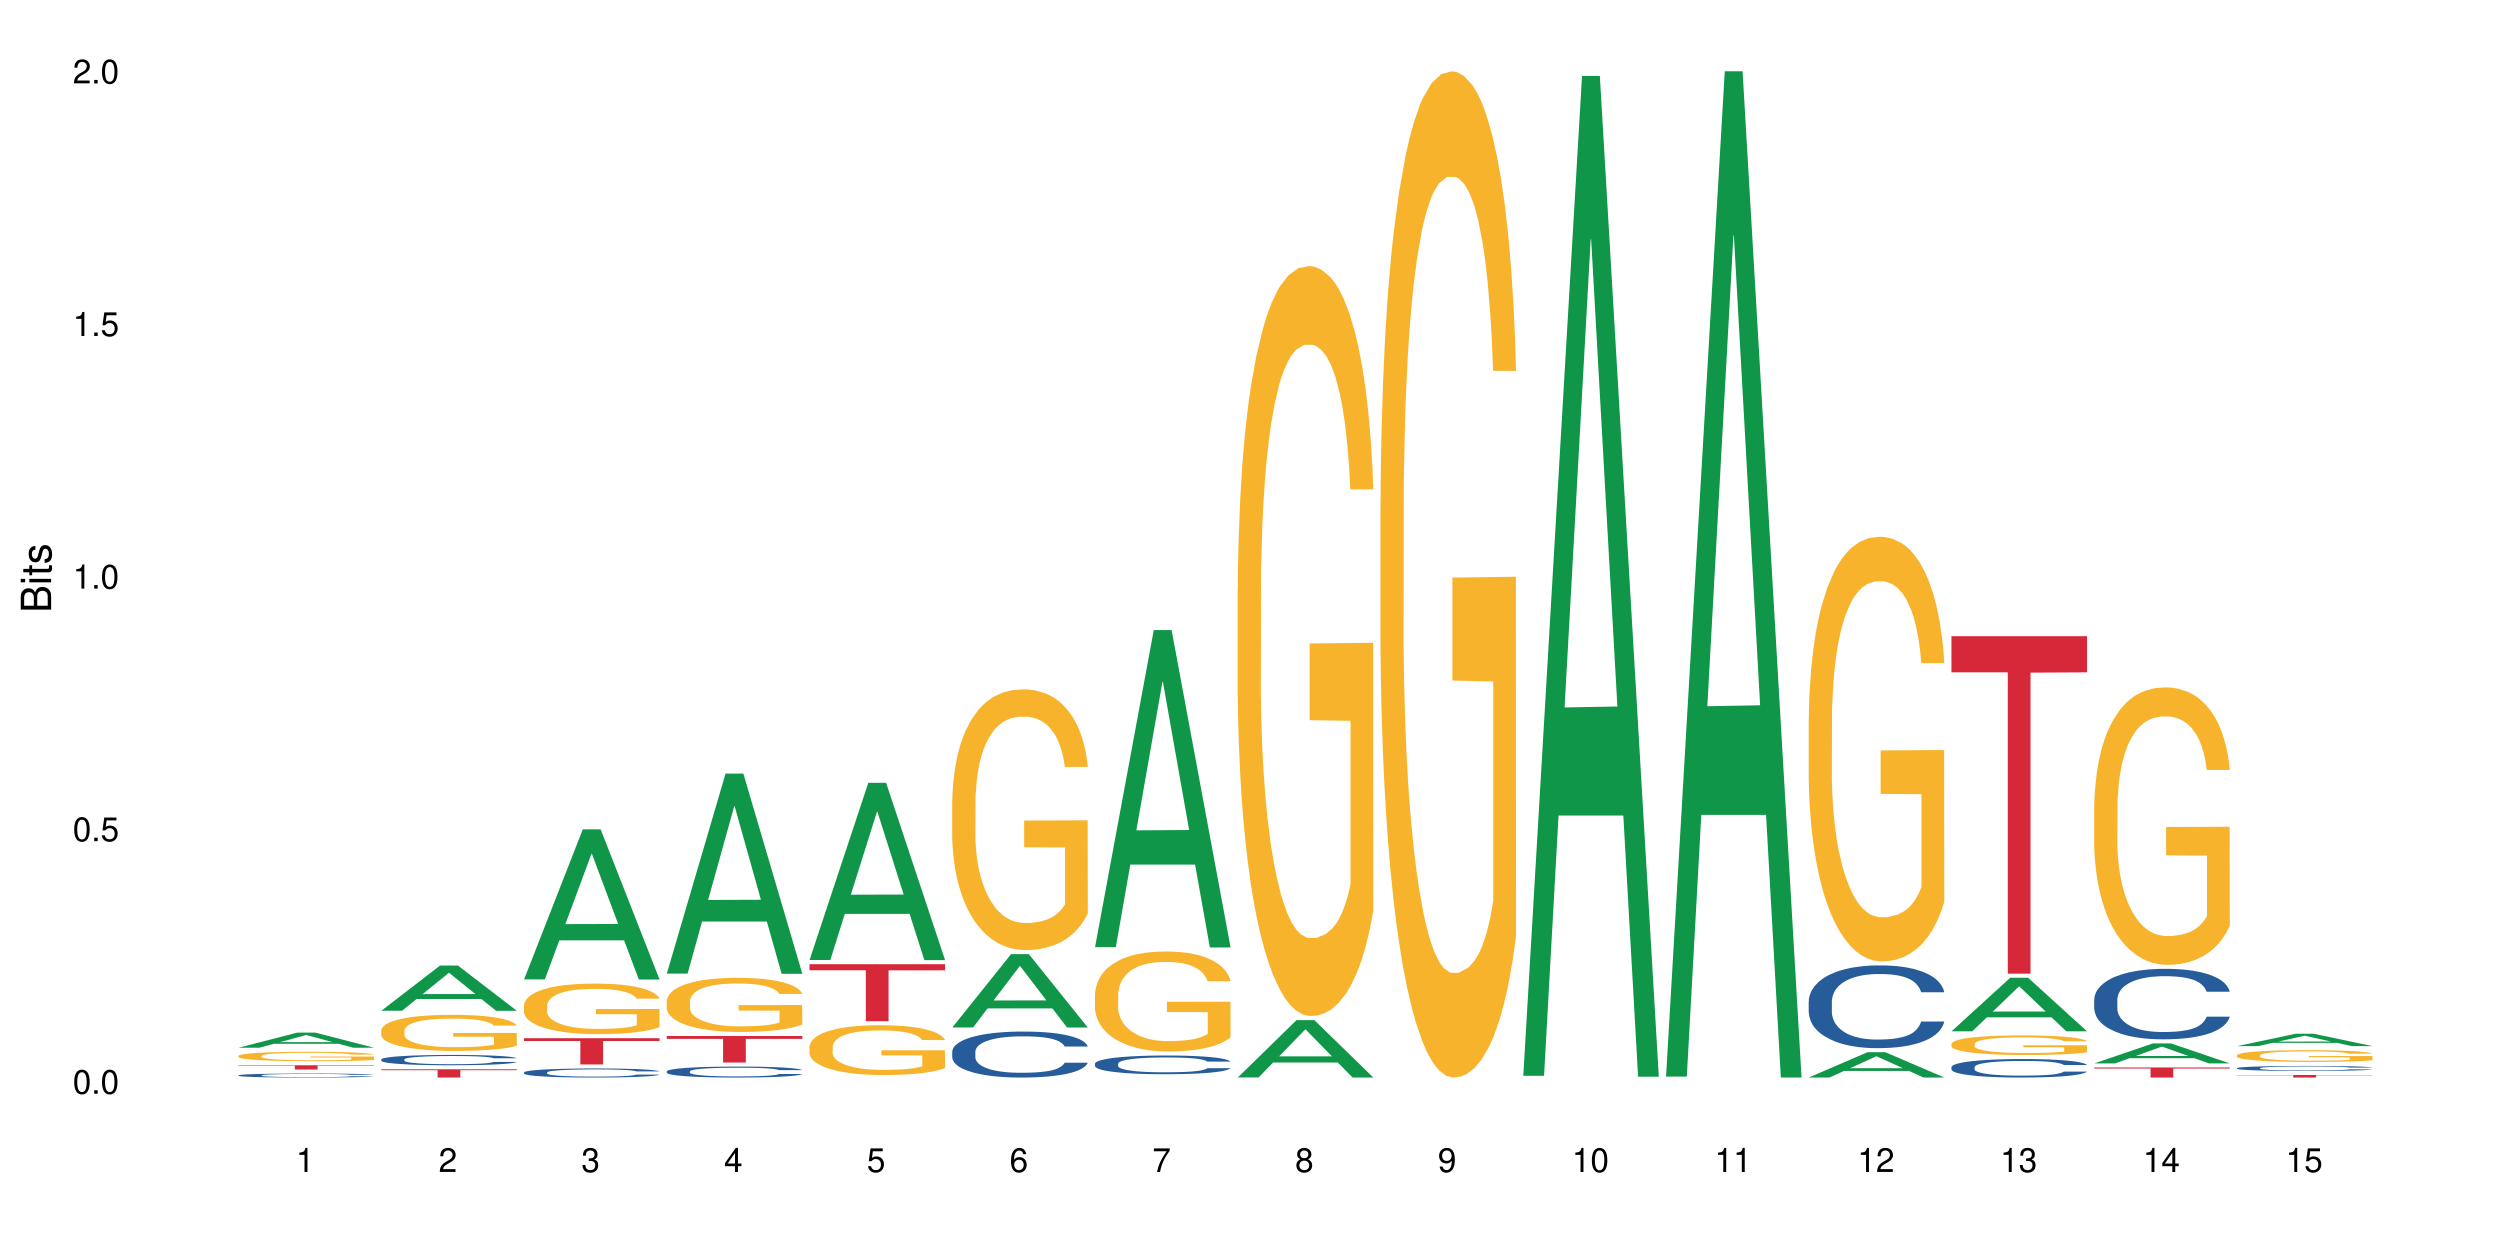 <?xml version="1.0" encoding="UTF-8"?>
<svg xmlns="http://www.w3.org/2000/svg" xmlns:xlink="http://www.w3.org/1999/xlink" width="720pt" height="360pt" viewBox="0 0 720 360" version="1.1">
<defs>
<g>
<symbol overflow="visible" id="glyph0-0">
<path style="stroke:none;" d=""/>
</symbol>
<symbol overflow="visible" id="glyph0-1">
<path style="stroke:none;" d="M 2.641 -6.938 C 2 -6.938 1.422 -6.656 1.078 -6.172 C 0.641 -5.562 0.406 -4.641 0.406 -3.359 C 0.406 -1.016 1.188 0.219 2.641 0.219 C 4.078 0.219 4.859 -1.016 4.859 -3.297 C 4.859 -4.641 4.656 -5.547 4.203 -6.172 C 3.844 -6.656 3.281 -6.938 2.641 -6.938 Z M 2.641 -6.188 C 3.547 -6.188 4 -5.25 4 -3.375 C 4 -1.406 3.562 -0.484 2.625 -0.484 C 1.734 -0.484 1.281 -1.438 1.281 -3.344 C 1.281 -5.25 1.734 -6.188 2.641 -6.188 Z M 2.641 -6.188 "/>
</symbol>
<symbol overflow="visible" id="glyph0-2">
<path style="stroke:none;" d="M 1.828 -1 L 0.828 -1 L 0.828 0 L 1.828 0 Z M 1.828 -1 "/>
</symbol>
<symbol overflow="visible" id="glyph0-3">
<path style="stroke:none;" d="M 4.562 -6.797 L 1.062 -6.797 L 0.547 -3.094 L 1.328 -3.094 C 1.719 -3.562 2.047 -3.734 2.578 -3.734 C 3.484 -3.734 4.062 -3.109 4.062 -2.094 C 4.062 -1.125 3.484 -0.531 2.578 -0.531 C 1.828 -0.531 1.375 -0.906 1.188 -1.672 L 0.328 -1.672 C 0.453 -1.109 0.547 -0.844 0.75 -0.594 C 1.125 -0.078 1.828 0.219 2.594 0.219 C 3.969 0.219 4.922 -0.781 4.922 -2.219 C 4.922 -3.562 4.031 -4.484 2.719 -4.484 C 2.25 -4.484 1.859 -4.359 1.469 -4.062 L 1.734 -5.969 L 4.562 -5.969 Z M 4.562 -6.797 "/>
</symbol>
<symbol overflow="visible" id="glyph0-4">
<path style="stroke:none;" d="M 2.484 -4.938 L 2.484 0 L 3.328 0 L 3.328 -6.938 L 2.766 -6.938 C 2.469 -5.875 2.281 -5.734 0.984 -5.562 L 0.984 -4.938 Z M 2.484 -4.938 "/>
</symbol>
<symbol overflow="visible" id="glyph0-5">
<path style="stroke:none;" d="M 4.859 -0.828 L 1.281 -0.828 C 1.359 -1.406 1.672 -1.781 2.5 -2.281 L 3.469 -2.828 C 4.406 -3.344 4.906 -4.062 4.906 -4.906 C 4.906 -5.484 4.672 -6.031 4.266 -6.406 C 3.859 -6.766 3.375 -6.938 2.719 -6.938 C 1.859 -6.938 1.219 -6.625 0.844 -6.031 C 0.609 -5.672 0.5 -5.234 0.484 -4.531 L 1.328 -4.531 C 1.359 -5.016 1.406 -5.281 1.531 -5.516 C 1.75 -5.938 2.188 -6.203 2.703 -6.203 C 3.469 -6.203 4.031 -5.641 4.031 -4.891 C 4.031 -4.344 3.719 -3.859 3.125 -3.516 L 2.234 -3 C 0.812 -2.172 0.406 -1.531 0.328 -0.016 L 4.859 -0.016 Z M 4.859 -0.828 "/>
</symbol>
<symbol overflow="visible" id="glyph0-6">
<path style="stroke:none;" d="M 2.125 -3.188 L 2.578 -3.188 C 3.5 -3.188 3.984 -2.766 3.984 -1.922 C 3.984 -1.062 3.469 -0.531 2.594 -0.531 C 1.656 -0.531 1.203 -1 1.156 -2.016 L 0.312 -2.016 C 0.344 -1.453 0.438 -1.094 0.609 -0.781 C 0.953 -0.109 1.625 0.219 2.547 0.219 C 3.953 0.219 4.859 -0.625 4.859 -1.938 C 4.859 -2.828 4.516 -3.297 3.703 -3.594 C 4.344 -3.844 4.656 -4.328 4.656 -5.031 C 4.656 -6.219 3.875 -6.938 2.578 -6.938 C 1.203 -6.938 0.484 -6.172 0.453 -4.703 L 1.297 -4.703 C 1.312 -5.125 1.344 -5.359 1.453 -5.578 C 1.641 -5.969 2.062 -6.203 2.594 -6.203 C 3.344 -6.203 3.797 -5.75 3.797 -5 C 3.797 -4.516 3.609 -4.219 3.25 -4.047 C 3.016 -3.953 2.703 -3.922 2.125 -3.906 Z M 2.125 -3.188 "/>
</symbol>
<symbol overflow="visible" id="glyph0-7">
<path style="stroke:none;" d="M 3.141 -1.672 L 3.141 0 L 3.984 0 L 3.984 -1.672 L 4.984 -1.672 L 4.984 -2.438 L 3.984 -2.438 L 3.984 -6.938 L 3.359 -6.938 L 0.266 -2.578 L 0.266 -1.672 Z M 3.141 -2.438 L 1 -2.438 L 3.141 -5.5 Z M 3.141 -2.438 "/>
</symbol>
<symbol overflow="visible" id="glyph0-8">
<path style="stroke:none;" d="M 4.781 -5.125 C 4.609 -6.266 3.891 -6.938 2.844 -6.938 C 2.094 -6.938 1.422 -6.578 1.031 -5.953 C 0.594 -5.266 0.406 -4.422 0.406 -3.172 C 0.406 -2 0.578 -1.25 0.984 -0.641 C 1.359 -0.078 1.953 0.219 2.703 0.219 C 3.984 0.219 4.922 -0.75 4.922 -2.094 C 4.922 -3.375 4.062 -4.281 2.844 -4.281 C 2.172 -4.281 1.641 -4.031 1.281 -3.516 C 1.281 -5.234 1.828 -6.188 2.797 -6.188 C 3.391 -6.188 3.797 -5.797 3.938 -5.125 Z M 2.734 -3.531 C 3.547 -3.531 4.062 -2.953 4.062 -2.031 C 4.062 -1.156 3.484 -0.531 2.703 -0.531 C 1.922 -0.531 1.328 -1.188 1.328 -2.078 C 1.328 -2.938 1.906 -3.531 2.734 -3.531 Z M 2.734 -3.531 "/>
</symbol>
<symbol overflow="visible" id="glyph0-9">
<path style="stroke:none;" d="M 4.984 -6.797 L 0.438 -6.797 L 0.438 -5.969 L 4.109 -5.969 C 2.5 -3.656 1.828 -2.234 1.328 0 L 2.219 0 C 2.594 -2.172 3.453 -4.047 4.984 -6.094 Z M 4.984 -6.797 "/>
</symbol>
<symbol overflow="visible" id="glyph0-10">
<path style="stroke:none;" d="M 3.75 -3.656 C 4.469 -4.094 4.688 -4.438 4.688 -5.078 C 4.688 -6.172 3.844 -6.938 2.641 -6.938 C 1.438 -6.938 0.594 -6.172 0.594 -5.094 C 0.594 -4.438 0.812 -4.094 1.516 -3.656 C 0.734 -3.266 0.359 -2.703 0.359 -1.922 C 0.359 -0.656 1.281 0.219 2.641 0.219 C 3.984 0.219 4.922 -0.656 4.922 -1.922 C 4.922 -2.703 4.531 -3.266 3.75 -3.656 Z M 2.641 -6.188 C 3.359 -6.188 3.812 -5.75 3.812 -5.062 C 3.812 -4.406 3.344 -3.984 2.641 -3.984 C 1.922 -3.984 1.453 -4.406 1.453 -5.078 C 1.453 -5.75 1.922 -6.188 2.641 -6.188 Z M 2.641 -3.266 C 3.484 -3.266 4.062 -2.719 4.062 -1.906 C 4.062 -1.078 3.484 -0.531 2.625 -0.531 C 1.797 -0.531 1.219 -1.094 1.219 -1.906 C 1.219 -2.719 1.781 -3.266 2.641 -3.266 Z M 2.641 -3.266 "/>
</symbol>
<symbol overflow="visible" id="glyph0-11">
<path style="stroke:none;" d="M 0.516 -1.578 C 0.672 -0.453 1.406 0.219 2.438 0.219 C 3.188 0.219 3.859 -0.141 4.266 -0.766 C 4.688 -1.453 4.891 -2.297 4.891 -3.547 C 4.891 -4.719 4.703 -5.453 4.312 -6.078 C 3.938 -6.641 3.344 -6.938 2.594 -6.938 C 1.297 -6.938 0.359 -5.969 0.359 -4.625 C 0.359 -3.344 1.234 -2.453 2.453 -2.453 C 3.094 -2.453 3.578 -2.672 4.016 -3.203 C 4 -1.484 3.469 -0.531 2.5 -0.531 C 1.906 -0.531 1.484 -0.906 1.359 -1.578 Z M 2.578 -6.203 C 3.375 -6.203 3.969 -5.531 3.969 -4.641 C 3.969 -3.797 3.391 -3.188 2.547 -3.188 C 1.734 -3.188 1.234 -3.766 1.234 -4.688 C 1.234 -5.562 1.797 -6.203 2.578 -6.203 Z M 2.578 -6.203 "/>
</symbol>
<symbol overflow="visible" id="glyph1-0">
<path style="stroke:none;" d=""/>
</symbol>
<symbol overflow="visible" id="glyph1-1">
<path style="stroke:none;" d="M 0 -0.953 L 0 -4.891 C 0 -5.719 -0.234 -6.344 -0.734 -6.797 C -1.188 -7.234 -1.812 -7.469 -2.5 -7.469 C -3.547 -7.469 -4.188 -7 -4.625 -5.875 C -4.984 -6.688 -5.625 -7.094 -6.531 -7.094 C -7.172 -7.094 -7.734 -6.859 -8.141 -6.391 C -8.562 -5.922 -8.75 -5.344 -8.75 -4.5 L -8.75 -0.953 Z M -4.984 -2.062 L -7.766 -2.062 L -7.766 -4.219 C -7.766 -4.844 -7.688 -5.203 -7.453 -5.5 C -7.219 -5.812 -6.859 -5.969 -6.375 -5.969 C -5.891 -5.969 -5.531 -5.812 -5.297 -5.5 C -5.062 -5.203 -4.984 -4.844 -4.984 -4.219 Z M -0.984 -2.062 L -4 -2.062 L -4 -4.781 C -4 -5.766 -3.438 -6.359 -2.484 -6.359 C -1.547 -6.359 -0.984 -5.766 -0.984 -4.781 Z M -0.984 -2.062 "/>
</symbol>
<symbol overflow="visible" id="glyph1-2">
<path style="stroke:none;" d="M -6.281 -1.797 L -6.281 -0.797 L 0 -0.797 L 0 -1.797 Z M -8.75 -1.797 L -8.75 -0.797 L -7.484 -0.797 L -7.484 -1.797 Z M -8.75 -1.797 "/>
</symbol>
<symbol overflow="visible" id="glyph1-3">
<path style="stroke:none;" d="M -6.281 -3.047 L -6.281 -2.016 L -8.016 -2.016 L -8.016 -1.016 L -6.281 -1.016 L -6.281 -0.172 L -5.469 -0.172 L -5.469 -1.016 L -0.719 -1.016 C -0.078 -1.016 0.281 -1.453 0.281 -2.234 C 0.281 -2.5 0.25 -2.719 0.188 -3.047 L -0.641 -3.047 C -0.609 -2.906 -0.594 -2.766 -0.594 -2.562 C -0.594 -2.141 -0.719 -2.016 -1.156 -2.016 L -5.469 -2.016 L -5.469 -3.047 Z M -6.281 -3.047 "/>
</symbol>
<symbol overflow="visible" id="glyph1-4">
<path style="stroke:none;" d="M -4.531 -5.25 C -5.766 -5.25 -6.469 -4.422 -6.469 -2.969 C -6.469 -1.516 -5.719 -0.562 -4.547 -0.562 C -3.562 -0.562 -3.094 -1.062 -2.734 -2.562 L -2.516 -3.484 C -2.344 -4.188 -2.094 -4.469 -1.641 -4.469 C -1.047 -4.469 -0.641 -3.875 -0.641 -3 C -0.641 -2.453 -0.797 -2 -1.062 -1.75 C -1.25 -1.594 -1.422 -1.531 -1.875 -1.469 L -1.875 -0.406 C -0.422 -0.453 0.281 -1.266 0.281 -2.922 C 0.281 -4.5 -0.5 -5.516 -1.719 -5.516 C -2.656 -5.516 -3.172 -4.984 -3.469 -3.734 L -3.703 -2.766 C -3.891 -1.953 -4.156 -1.609 -4.594 -1.609 C -5.188 -1.609 -5.547 -2.125 -5.547 -2.938 C -5.547 -3.75 -5.203 -4.172 -4.531 -4.203 Z M -4.531 -5.25 "/>
</symbol>
</g>
</defs>
<g id="surface1">
<rect x="0" y="0" width="720" height="360" style="fill:rgb(100%,100%,100%);fill-opacity:1;stroke:none;"/>
<path style=" stroke:none;fill-rule:nonzero;fill:rgb(6.275%,58.824%,28.235%);fill-opacity:1;" d="M 68.684 301.746 L 68.727 301.742 L 85.625 297.387 L 90.758 297.387 L 107.742 301.75 L 101.773 301.75 L 97.52 300.609 L 78.867 300.609 L 74.695 301.746 L 68.684 301.746 L 80.66 300.141 L 95.809 300.137 L 88.254 298.098 L 88.172 298.094 L 88.09 298.109 L 80.617 300.137 L 80.66 300.141 Z M 68.684 301.746 "/>
<path style=" stroke:none;fill-rule:nonzero;fill:rgb(14.51%,36.078%,60%);fill-opacity:1;" d="M 68.684 309.68 L 68.734 309.68 L 68.734 309.652 L 68.875 309.613 L 69.211 309.562 L 69.543 309.527 L 70.398 309.465 L 71.59 309.406 L 72.828 309.359 L 73.734 309.332 L 74.543 309.312 L 76.402 309.273 L 77.594 309.25 L 78.879 309.234 L 80.449 309.215 L 81.594 309.207 L 84.164 309.188 L 86.07 309.18 L 87.547 309.176 L 90.738 309.176 L 92.641 309.184 L 94.023 309.188 L 95.547 309.195 L 96.832 309.207 L 99.074 309.227 L 101.074 309.258 L 101.977 309.273 L 103.406 309.309 L 104.504 309.34 L 105.266 309.367 L 106.121 309.406 L 106.883 309.453 L 107.453 309.508 L 107.742 309.551 L 101.074 309.551 L 100.738 309.512 L 100.359 309.477 L 99.645 309.434 L 98.93 309.402 L 97.93 309.371 L 97.023 309.352 L 95.785 309.332 L 94.691 309.32 L 93.547 309.312 L 92.453 309.305 L 90.355 309.297 L 87.926 309.297 L 87.023 309.301 L 85.164 309.309 L 84.164 309.316 L 82.734 309.332 L 81.734 309.344 L 80.547 309.367 L 79.734 309.383 L 78.734 309.41 L 78.02 309.434 L 77.211 309.469 L 76.734 309.496 L 76.305 309.527 L 75.926 309.562 L 75.641 309.598 L 75.449 309.637 L 75.352 309.676 L 75.352 309.84 L 75.449 309.875 L 75.688 309.922 L 76.305 309.984 L 77.211 310.043 L 78.258 310.086 L 79.258 310.117 L 79.832 310.133 L 80.594 310.148 L 81.785 310.168 L 83.496 310.191 L 84.5 310.199 L 86.023 310.207 L 87.594 310.211 L 89.691 310.211 L 91.547 310.207 L 92.785 310.203 L 94.07 310.195 L 95.832 310.176 L 96.93 310.16 L 97.883 310.141 L 98.598 310.121 L 99.074 310.102 L 99.785 310.07 L 100.359 310.035 L 100.785 309.996 L 101.074 309.961 L 107.742 309.961 L 107.453 310.004 L 107.027 310.043 L 106.598 310.074 L 105.93 310.113 L 105.168 310.145 L 104.074 310.18 L 103.168 310.207 L 101.977 310.23 L 100.883 310.254 L 99.691 310.27 L 97.93 310.293 L 96.785 310.301 L 95.547 310.312 L 94.07 310.32 L 92.215 310.328 L 90.215 310.332 L 86.355 310.332 L 84.879 310.324 L 82.926 310.316 L 80.496 310.297 L 78.734 310.277 L 77.355 310.258 L 76.164 310.238 L 74.828 310.207 L 73.113 310.16 L 72.066 310.125 L 71.352 310.098 L 70.543 310.055 L 69.973 310.02 L 69.305 309.957 L 68.828 309.883 L 68.684 309.824 Z M 68.684 309.68 "/>
<path style=" stroke:none;fill-rule:nonzero;fill:rgb(96.863%,70.196%,16.863%);fill-opacity:1;" d="M 68.684 304.078 L 68.734 304.078 L 68.734 304.027 L 68.922 303.914 L 69.398 303.762 L 70.02 303.633 L 70.688 303.535 L 71.113 303.484 L 71.828 303.41 L 72.449 303.355 L 74.02 303.242 L 76.02 303.137 L 77.117 303.094 L 78.355 303.051 L 80.117 303.004 L 80.926 302.984 L 83.402 302.945 L 86.211 302.922 L 89.309 302.914 L 90.738 302.914 L 92.691 302.926 L 95.355 302.953 L 96.883 302.977 L 98.07 303.004 L 99.309 303.035 L 100.836 303.086 L 102.262 303.145 L 103.406 303.203 L 104.551 303.277 L 105.504 303.359 L 106.312 303.445 L 107.027 303.551 L 107.453 303.637 L 107.742 303.723 L 101.121 303.723 L 100.738 303.637 L 100.312 303.57 L 99.598 303.488 L 98.883 303.43 L 98.168 303.383 L 96.832 303.316 L 95.691 303.277 L 94.262 303.242 L 92.879 303.219 L 91.309 303.203 L 90.355 303.199 L 87.832 303.199 L 85.547 303.215 L 84.211 303.238 L 83.262 303.258 L 81.926 303.293 L 81.117 303.324 L 80.641 303.344 L 79.211 303.422 L 78.258 303.492 L 77.734 303.539 L 77.066 303.613 L 76.594 303.68 L 76.066 303.777 L 75.781 303.855 L 75.402 304.023 L 75.352 304.469 L 75.496 304.566 L 75.781 304.668 L 76.164 304.758 L 76.734 304.852 L 77.305 304.922 L 78.305 305.02 L 79.164 305.086 L 79.832 305.129 L 81.117 305.195 L 81.641 305.219 L 82.879 305.262 L 84.164 305.297 L 85.738 305.328 L 86.926 305.34 L 88.832 305.355 L 91.262 305.355 L 94.117 305.34 L 95.93 305.32 L 97.168 305.301 L 97.977 305.281 L 98.977 305.254 L 99.691 305.23 L 100.359 305.203 L 101.168 305.16 L 101.168 304.566 L 89.402 304.562 L 89.402 304.285 L 107.691 304.281 L 107.742 305.254 L 106.742 305.32 L 105.504 305.387 L 104.312 305.438 L 103.074 305.477 L 101.312 305.527 L 99.883 305.555 L 97.691 305.59 L 95.691 305.613 L 93.594 305.629 L 91.738 305.637 L 89.547 305.637 L 87.594 305.633 L 85.5 305.617 L 83.832 305.598 L 82.309 305.574 L 80.781 305.539 L 78.879 305.488 L 77.641 305.445 L 76.355 305.395 L 75.066 305.332 L 73.926 305.266 L 73.164 305.211 L 72.402 305.152 L 71.59 305.078 L 70.828 304.992 L 70.258 304.914 L 69.734 304.828 L 69.352 304.746 L 68.973 304.637 L 68.781 304.547 L 68.684 304.469 Z M 68.684 304.078 "/>
<path style=" stroke:none;fill-rule:nonzero;fill:rgb(83.922%,15.686%,22.353%);fill-opacity:1;" d="M 68.684 306.801 L 107.742 306.801 L 107.742 306.93 L 91.465 306.934 L 91.465 308.016 L 84.914 308.016 L 84.914 306.934 L 84.82 306.93 L 68.684 306.93 Z M 68.684 306.801 "/>
<path style=" stroke:none;fill-rule:nonzero;fill:rgb(6.275%,58.824%,28.235%);fill-opacity:1;" d="M 109.797 291.098 L 109.84 291.086 L 126.738 278.074 L 131.871 278.074 L 148.852 291.109 L 142.887 291.109 L 138.629 287.707 L 119.977 287.707 L 115.805 291.098 L 109.797 291.098 L 121.773 286.301 L 136.918 286.289 L 129.367 280.203 L 129.281 280.191 L 129.199 280.23 L 121.73 286.289 L 121.773 286.301 Z M 109.797 291.098 "/>
<path style=" stroke:none;fill-rule:nonzero;fill:rgb(14.51%,36.078%,60%);fill-opacity:1;" d="M 109.797 305.117 L 109.844 305.113 L 109.844 305.051 L 109.988 304.945 L 110.32 304.816 L 110.652 304.727 L 111.512 304.566 L 112.703 304.41 L 113.941 304.293 L 114.844 304.223 L 115.656 304.168 L 117.512 304.066 L 118.703 304.016 L 119.988 303.969 L 121.559 303.922 L 122.703 303.895 L 125.277 303.852 L 127.18 303.832 L 128.656 303.824 L 131.848 303.824 L 133.754 303.836 L 135.133 303.852 L 136.66 303.871 L 137.945 303.895 L 140.184 303.957 L 142.184 304.031 L 143.09 304.074 L 144.516 304.16 L 145.613 304.242 L 146.375 304.312 L 147.23 304.41 L 147.996 304.535 L 148.566 304.672 L 148.852 304.789 L 142.184 304.789 L 141.852 304.68 L 141.469 304.598 L 140.754 304.484 L 140.039 304.406 L 139.039 304.328 L 138.137 304.277 L 136.898 304.223 L 135.801 304.191 L 134.66 304.168 L 133.562 304.152 L 131.469 304.137 L 129.039 304.137 L 128.133 304.141 L 126.277 304.16 L 125.277 304.18 L 123.848 304.219 L 122.848 304.254 L 121.656 304.309 L 120.848 304.355 L 119.848 304.426 L 119.133 304.488 L 118.32 304.578 L 117.844 304.645 L 117.418 304.723 L 117.035 304.809 L 116.75 304.906 L 116.559 305.004 L 116.465 305.102 L 116.465 305.523 L 116.559 305.621 L 116.797 305.734 L 117.418 305.902 L 118.32 306.043 L 119.371 306.156 L 120.371 306.238 L 120.941 306.277 L 121.703 306.32 L 122.895 306.375 L 124.609 306.43 L 125.609 306.449 L 127.133 306.473 L 128.703 306.484 L 130.801 306.484 L 132.656 306.473 L 133.895 306.461 L 135.184 306.438 L 136.945 306.391 L 138.039 306.348 L 138.992 306.297 L 139.707 306.246 L 140.184 306.203 L 140.898 306.117 L 141.469 306.023 L 141.898 305.93 L 142.184 305.84 L 148.852 305.84 L 148.566 305.945 L 148.137 306.051 L 147.707 306.133 L 147.043 306.227 L 146.281 306.309 L 145.184 306.406 L 144.277 306.469 L 143.09 306.535 L 141.992 306.586 L 140.801 306.633 L 139.039 306.688 L 137.898 306.715 L 136.66 306.738 L 135.184 306.762 L 133.324 306.777 L 131.324 306.789 L 129.469 306.793 L 127.465 306.789 L 125.988 306.777 L 124.039 306.754 L 121.609 306.703 L 119.848 306.652 L 118.465 306.602 L 117.273 306.547 L 115.941 306.473 L 114.227 306.352 L 113.18 306.262 L 112.465 306.184 L 111.652 306.078 L 111.082 305.984 L 110.414 305.832 L 109.938 305.641 L 109.797 305.492 Z M 109.797 305.117 "/>
<path style=" stroke:none;fill-rule:nonzero;fill:rgb(96.863%,70.196%,16.863%);fill-opacity:1;" d="M 109.797 296.723 L 109.844 296.715 L 109.844 296.523 L 110.035 296.098 L 110.512 295.508 L 111.129 295.027 L 111.797 294.645 L 112.227 294.445 L 112.941 294.164 L 113.559 293.953 L 115.129 293.527 L 117.133 293.129 L 118.227 292.957 L 119.465 292.797 L 121.227 292.617 L 122.035 292.551 L 124.512 292.398 L 127.324 292.305 L 130.418 292.273 L 131.848 292.285 L 133.801 292.32 L 136.469 292.426 L 137.992 292.52 L 139.184 292.617 L 140.422 292.738 L 141.945 292.93 L 143.375 293.156 L 144.516 293.383 L 145.66 293.668 L 146.613 293.973 L 147.422 294.305 L 148.137 294.703 L 148.566 295.035 L 148.852 295.367 L 142.23 295.367 L 141.852 295.035 L 141.422 294.777 L 140.707 294.465 L 139.992 294.238 L 139.277 294.059 L 137.945 293.812 L 136.801 293.66 L 135.371 293.527 L 133.992 293.441 L 132.418 293.383 L 131.469 293.367 L 128.941 293.367 L 126.656 293.434 L 125.324 293.508 L 124.371 293.582 L 123.035 293.727 L 122.227 293.84 L 121.75 293.914 L 120.32 294.211 L 119.371 294.477 L 118.844 294.656 L 118.18 294.941 L 117.703 295.195 L 117.18 295.574 L 116.895 295.859 L 116.512 296.504 L 116.465 298.215 L 116.605 298.574 L 116.895 298.961 L 117.273 299.305 L 117.844 299.664 L 118.418 299.938 L 119.418 300.309 L 120.273 300.555 L 120.941 300.719 L 122.227 300.973 L 122.75 301.059 L 123.988 301.23 L 125.277 301.363 L 126.848 301.477 L 128.039 301.531 L 129.941 301.582 L 132.371 301.582 L 135.23 301.523 L 137.039 301.449 L 138.277 301.371 L 139.086 301.305 L 140.09 301.199 L 140.801 301.105 L 141.469 301 L 142.277 300.84 L 142.277 298.574 L 130.516 298.562 L 130.516 297.5 L 148.805 297.492 L 148.852 301.199 L 147.852 301.457 L 146.613 301.703 L 145.422 301.895 L 144.184 302.055 L 142.422 302.234 L 140.992 302.348 L 138.801 302.48 L 136.801 302.566 L 134.707 302.625 L 132.848 302.652 L 130.656 302.66 L 128.703 302.645 L 126.609 302.586 L 124.941 302.512 L 123.418 302.414 L 121.895 302.293 L 119.988 302.094 L 118.75 301.93 L 117.465 301.73 L 116.18 301.496 L 115.035 301.238 L 114.273 301.039 L 113.512 300.812 L 112.703 300.527 L 111.941 300.203 L 111.367 299.91 L 110.844 299.578 L 110.465 299.266 L 110.082 298.84 L 109.891 298.496 L 109.797 298.203 Z M 109.797 296.723 "/>
<path style=" stroke:none;fill-rule:nonzero;fill:rgb(83.922%,15.686%,22.353%);fill-opacity:1;" d="M 109.797 307.957 L 148.852 307.957 L 148.852 308.211 L 132.574 308.215 L 132.574 310.332 L 126.027 310.332 L 126.027 308.215 L 125.93 308.211 L 109.797 308.211 Z M 109.797 307.957 "/>
<path style=" stroke:none;fill-rule:nonzero;fill:rgb(6.275%,58.824%,28.235%);fill-opacity:1;" d="M 150.906 282.07 L 150.949 282.031 L 167.848 238.844 L 172.98 238.844 L 189.961 282.113 L 183.996 282.113 L 179.738 270.816 L 161.09 270.816 L 156.914 282.07 L 150.906 282.07 L 162.883 266.145 L 178.027 266.105 L 170.477 245.914 L 170.395 245.871 L 170.309 245.996 L 162.84 266.105 L 162.883 266.145 Z M 150.906 282.07 "/>
<path style=" stroke:none;fill-rule:nonzero;fill:rgb(14.51%,36.078%,60%);fill-opacity:1;" d="M 150.906 308.855 L 150.953 308.855 L 150.953 308.797 L 151.098 308.707 L 151.43 308.594 L 151.766 308.512 L 152.621 308.371 L 153.812 308.238 L 155.051 308.133 L 155.957 308.07 L 156.766 308.023 L 158.621 307.934 L 159.812 307.887 L 161.098 307.848 L 162.672 307.809 L 163.812 307.781 L 166.387 307.746 L 168.293 307.727 L 169.77 307.723 L 172.961 307.723 L 174.863 307.73 L 176.246 307.742 L 177.77 307.762 L 179.055 307.781 L 181.293 307.836 L 183.293 307.902 L 184.199 307.941 L 185.629 308.016 L 186.723 308.086 L 187.484 308.148 L 188.344 308.238 L 189.105 308.344 L 189.676 308.465 L 189.961 308.566 L 183.293 308.566 L 182.961 308.473 L 182.578 308.398 L 181.867 308.301 L 181.152 308.23 L 180.152 308.164 L 179.246 308.117 L 178.008 308.07 L 176.914 308.043 L 175.77 308.023 L 174.672 308.008 L 172.578 307.992 L 170.148 307.992 L 169.242 307.996 L 167.387 308.016 L 166.387 308.035 L 164.957 308.066 L 163.957 308.098 L 162.766 308.145 L 161.957 308.188 L 160.957 308.25 L 160.242 308.305 L 159.434 308.383 L 158.957 308.441 L 158.527 308.508 L 158.148 308.586 L 157.859 308.672 L 157.672 308.758 L 157.574 308.844 L 157.574 309.215 L 157.672 309.301 L 157.91 309.402 L 158.527 309.547 L 159.434 309.672 L 160.48 309.773 L 161.48 309.844 L 162.051 309.879 L 162.812 309.918 L 164.004 309.965 L 165.719 310.012 L 166.719 310.031 L 168.242 310.051 L 169.816 310.059 L 171.91 310.059 L 173.77 310.051 L 175.008 310.039 L 176.293 310.02 L 178.055 309.98 L 179.152 309.941 L 180.102 309.895 L 180.816 309.852 L 181.293 309.812 L 182.008 309.738 L 182.578 309.656 L 183.008 309.574 L 183.293 309.492 L 189.961 309.492 L 189.676 309.586 L 189.246 309.68 L 188.82 309.75 L 188.152 309.832 L 187.391 309.906 L 186.297 309.992 L 185.391 310.047 L 184.199 310.105 L 183.105 310.152 L 181.914 310.191 L 180.152 310.238 L 179.008 310.262 L 177.77 310.285 L 176.293 310.305 L 174.434 310.32 L 172.434 310.328 L 170.578 310.332 L 168.578 310.328 L 167.102 310.316 L 165.148 310.297 L 162.719 310.254 L 160.957 310.207 L 159.574 310.164 L 158.387 310.113 L 157.051 310.051 L 155.336 309.945 L 154.289 309.863 L 153.574 309.797 L 152.766 309.703 L 152.191 309.621 L 151.527 309.488 L 151.051 309.316 L 150.906 309.188 Z M 150.906 308.855 "/>
<path style=" stroke:none;fill-rule:nonzero;fill:rgb(96.863%,70.196%,16.863%);fill-opacity:1;" d="M 150.906 289.512 L 150.953 289.496 L 150.953 289.23 L 151.145 288.633 L 151.621 287.809 L 152.242 287.129 L 152.906 286.598 L 153.336 286.32 L 154.051 285.922 L 154.668 285.629 L 156.242 285.031 L 158.242 284.473 L 159.336 284.234 L 160.574 284.008 L 162.34 283.754 L 163.148 283.66 L 165.625 283.449 L 168.434 283.316 L 171.531 283.277 L 172.961 283.289 L 174.91 283.344 L 177.578 283.488 L 179.102 283.621 L 180.293 283.754 L 181.531 283.926 L 183.055 284.191 L 184.484 284.512 L 185.629 284.832 L 186.77 285.23 L 187.723 285.656 L 188.535 286.121 L 189.246 286.68 L 189.676 287.145 L 189.961 287.609 L 183.344 287.609 L 182.961 287.145 L 182.531 286.785 L 181.816 286.348 L 181.102 286.027 L 180.391 285.773 L 179.055 285.43 L 177.914 285.215 L 176.484 285.031 L 175.102 284.91 L 173.531 284.832 L 172.578 284.805 L 170.055 284.805 L 167.766 284.898 L 166.434 285.004 L 165.48 285.109 L 164.148 285.309 L 163.34 285.469 L 162.863 285.574 L 161.434 285.988 L 160.48 286.359 L 159.957 286.613 L 159.289 287.012 L 158.812 287.371 L 158.289 287.902 L 158.004 288.301 L 157.621 289.203 L 157.574 291.598 L 157.719 292.102 L 158.004 292.648 L 158.387 293.125 L 158.957 293.633 L 159.527 294.016 L 160.527 294.535 L 161.387 294.879 L 162.051 295.105 L 163.34 295.465 L 163.863 295.586 L 165.102 295.824 L 166.387 296.012 L 167.957 296.172 L 169.148 296.25 L 171.055 296.316 L 173.484 296.316 L 176.34 296.238 L 178.152 296.129 L 179.391 296.023 L 180.199 295.93 L 181.199 295.785 L 181.914 295.652 L 182.578 295.504 L 183.391 295.281 L 183.391 292.102 L 171.625 292.09 L 171.625 290.602 L 189.914 290.586 L 189.961 295.785 L 188.961 296.145 L 187.723 296.488 L 186.531 296.754 L 185.293 296.98 L 183.531 297.234 L 182.105 297.395 L 179.914 297.578 L 177.914 297.699 L 175.816 297.777 L 173.961 297.816 L 171.77 297.832 L 169.816 297.805 L 167.719 297.727 L 166.055 297.617 L 164.527 297.484 L 163.004 297.312 L 161.098 297.035 L 159.859 296.809 L 158.574 296.527 L 157.289 296.195 L 156.145 295.836 L 155.383 295.559 L 154.621 295.238 L 153.812 294.84 L 153.051 294.391 L 152.48 293.977 L 151.953 293.512 L 151.574 293.074 L 151.191 292.473 L 151.004 291.996 L 150.906 291.582 Z M 150.906 289.512 "/>
<path style=" stroke:none;fill-rule:nonzero;fill:rgb(83.922%,15.686%,22.353%);fill-opacity:1;" d="M 150.906 298.996 L 189.961 298.996 L 189.961 299.805 L 173.684 299.812 L 173.684 306.559 L 167.137 306.559 L 167.137 299.82 L 167.043 299.805 L 150.906 299.805 Z M 150.906 298.996 "/>
<path style=" stroke:none;fill-rule:nonzero;fill:rgb(6.275%,58.824%,28.235%);fill-opacity:1;" d="M 192.02 280.402 L 192.059 280.348 L 208.957 222.805 L 214.09 222.805 L 231.074 280.453 L 225.105 280.453 L 220.852 265.406 L 202.199 265.406 L 198.027 280.402 L 192.02 280.402 L 203.992 259.184 L 219.141 259.129 L 211.586 232.227 L 211.504 232.172 L 211.422 232.332 L 203.953 259.129 L 203.992 259.184 Z M 192.02 280.402 "/>
<path style=" stroke:none;fill-rule:nonzero;fill:rgb(14.51%,36.078%,60%);fill-opacity:1;" d="M 192.02 308.551 L 192.066 308.547 L 192.066 308.477 L 192.207 308.367 L 192.543 308.23 L 192.875 308.133 L 193.734 307.965 L 194.922 307.801 L 196.16 307.672 L 197.066 307.598 L 197.875 307.539 L 199.734 307.434 L 200.926 307.379 L 202.211 307.328 L 203.781 307.281 L 204.926 307.254 L 207.496 307.207 L 209.402 307.188 L 210.879 307.176 L 214.07 307.176 L 215.977 307.188 L 217.355 307.203 L 218.879 307.227 L 220.168 307.254 L 222.406 307.316 L 224.406 307.395 L 225.309 307.441 L 226.738 307.531 L 227.836 307.617 L 228.598 307.691 L 229.453 307.801 L 230.215 307.93 L 230.789 308.078 L 231.074 308.199 L 224.406 308.199 L 224.07 308.086 L 223.691 307.996 L 222.977 307.879 L 222.262 307.793 L 221.262 307.711 L 220.355 307.656 L 219.117 307.602 L 218.023 307.566 L 216.879 307.539 L 215.785 307.523 L 213.688 307.504 L 211.262 307.504 L 210.355 307.512 L 208.496 307.535 L 207.496 307.555 L 206.066 307.594 L 205.066 307.633 L 203.879 307.691 L 203.066 307.738 L 202.066 307.812 L 201.352 307.879 L 200.543 307.977 L 200.066 308.047 L 199.637 308.129 L 199.258 308.223 L 198.973 308.324 L 198.781 308.434 L 198.688 308.535 L 198.688 308.984 L 198.781 309.086 L 199.02 309.207 L 199.637 309.383 L 200.543 309.535 L 201.59 309.656 L 202.59 309.742 L 203.164 309.785 L 203.926 309.832 L 205.117 309.887 L 206.832 309.945 L 207.832 309.969 L 209.355 309.992 L 210.926 310.004 L 213.023 310.004 L 214.879 309.992 L 216.117 309.977 L 217.402 309.953 L 219.168 309.906 L 220.262 309.859 L 221.215 309.805 L 221.93 309.75 L 222.406 309.703 L 223.121 309.613 L 223.691 309.516 L 224.121 309.414 L 224.406 309.316 L 231.074 309.316 L 230.789 309.434 L 230.359 309.547 L 229.93 309.629 L 229.262 309.73 L 228.5 309.82 L 227.406 309.922 L 226.5 309.984 L 225.309 310.059 L 224.215 310.113 L 223.023 310.164 L 221.262 310.219 L 220.117 310.25 L 218.879 310.273 L 217.402 310.297 L 215.547 310.316 L 213.547 310.328 L 211.688 310.332 L 209.688 310.328 L 208.211 310.316 L 206.258 310.289 L 203.828 310.238 L 202.066 310.184 L 200.688 310.129 L 199.496 310.07 L 198.16 309.992 L 196.449 309.863 L 195.398 309.766 L 194.684 309.688 L 193.875 309.574 L 193.305 309.473 L 192.637 309.312 L 192.16 309.105 L 192.02 308.949 Z M 192.02 308.551 "/>
<path style=" stroke:none;fill-rule:nonzero;fill:rgb(96.863%,70.196%,16.863%);fill-opacity:1;" d="M 192.02 288.293 L 192.066 288.281 L 192.066 287.996 L 192.258 287.355 L 192.73 286.473 L 193.352 285.746 L 194.02 285.176 L 194.445 284.879 L 195.16 284.449 L 195.781 284.137 L 197.352 283.496 L 199.352 282.898 L 200.449 282.645 L 201.688 282.402 L 203.449 282.133 L 204.258 282.031 L 206.734 281.805 L 209.547 281.66 L 212.641 281.617 L 214.07 281.633 L 216.023 281.691 L 218.691 281.848 L 220.215 281.988 L 221.406 282.133 L 222.645 282.316 L 224.168 282.602 L 225.598 282.941 L 226.738 283.285 L 227.883 283.711 L 228.836 284.168 L 229.645 284.664 L 230.359 285.262 L 230.789 285.762 L 231.074 286.258 L 224.453 286.258 L 224.07 285.762 L 223.645 285.375 L 222.93 284.906 L 222.215 284.566 L 221.5 284.293 L 220.168 283.926 L 219.023 283.695 L 217.594 283.496 L 216.215 283.371 L 214.641 283.285 L 213.688 283.254 L 211.164 283.254 L 208.879 283.355 L 207.543 283.469 L 206.594 283.582 L 205.258 283.797 L 204.449 283.969 L 203.973 284.082 L 202.543 284.523 L 201.59 284.922 L 201.066 285.191 L 200.402 285.617 L 199.926 286.004 L 199.398 286.57 L 199.113 287 L 198.734 287.965 L 198.688 290.527 L 198.828 291.07 L 199.113 291.652 L 199.496 292.164 L 200.066 292.707 L 200.637 293.117 L 201.641 293.672 L 202.496 294.043 L 203.164 294.285 L 204.449 294.672 L 204.973 294.797 L 206.211 295.055 L 207.496 295.254 L 209.07 295.426 L 210.258 295.508 L 212.164 295.582 L 214.594 295.582 L 217.453 295.496 L 219.262 295.383 L 220.5 295.27 L 221.309 295.168 L 222.309 295.012 L 223.023 294.871 L 223.691 294.711 L 224.5 294.469 L 224.5 291.07 L 212.734 291.055 L 212.734 289.461 L 231.027 289.445 L 231.074 295.012 L 230.074 295.395 L 228.836 295.766 L 227.645 296.051 L 226.406 296.293 L 224.645 296.562 L 223.215 296.734 L 221.023 296.934 L 219.023 297.062 L 216.926 297.145 L 215.07 297.188 L 212.879 297.203 L 210.926 297.176 L 208.832 297.09 L 207.164 296.977 L 205.641 296.832 L 204.117 296.648 L 202.211 296.348 L 200.973 296.105 L 199.688 295.809 L 198.398 295.453 L 197.258 295.07 L 196.496 294.77 L 195.734 294.43 L 194.922 294 L 194.16 293.516 L 193.59 293.074 L 193.066 292.578 L 192.684 292.109 L 192.305 291.469 L 192.113 290.957 L 192.02 290.516 Z M 192.02 288.293 "/>
<path style=" stroke:none;fill-rule:nonzero;fill:rgb(83.922%,15.686%,22.353%);fill-opacity:1;" d="M 192.02 298.367 L 231.074 298.367 L 231.074 299.188 L 214.797 299.191 L 214.797 306.012 L 208.246 306.012 L 208.246 299.199 L 208.152 299.188 L 192.02 299.188 Z M 192.02 298.367 "/>
<path style=" stroke:none;fill-rule:nonzero;fill:rgb(6.275%,58.824%,28.235%);fill-opacity:1;" d="M 233.129 276.477 L 233.172 276.43 L 250.07 225.449 L 255.203 225.449 L 272.184 276.523 L 266.219 276.523 L 261.961 263.191 L 243.309 263.191 L 239.137 276.477 L 233.129 276.477 L 245.105 257.676 L 260.25 257.629 L 252.699 233.793 L 252.613 233.746 L 252.531 233.891 L 245.062 257.629 L 245.105 257.676 Z M 233.129 276.477 "/>
<path style=" stroke:none;fill-rule:nonzero;fill:rgb(96.863%,70.196%,16.863%);fill-opacity:1;" d="M 233.129 301.41 L 233.176 301.398 L 233.176 301.137 L 233.367 300.547 L 233.844 299.734 L 234.461 299.066 L 235.129 298.543 L 235.559 298.266 L 236.273 297.875 L 236.891 297.586 L 238.465 296.996 L 240.465 296.445 L 241.559 296.211 L 242.797 295.988 L 244.559 295.738 L 245.371 295.648 L 247.848 295.438 L 250.656 295.305 L 253.75 295.266 L 255.18 295.281 L 257.133 295.332 L 259.801 295.477 L 261.324 295.609 L 262.516 295.738 L 263.754 295.91 L 265.277 296.172 L 266.707 296.484 L 267.852 296.801 L 268.992 297.191 L 269.945 297.613 L 270.754 298.07 L 271.469 298.621 L 271.898 299.078 L 272.184 299.539 L 265.562 299.539 L 265.184 299.078 L 264.754 298.727 L 264.039 298.293 L 263.324 297.98 L 262.609 297.73 L 261.277 297.391 L 260.133 297.18 L 258.707 296.996 L 257.324 296.879 L 255.754 296.801 L 254.801 296.773 L 252.273 296.773 L 249.988 296.867 L 248.656 296.969 L 247.703 297.074 L 246.371 297.27 L 245.559 297.43 L 245.082 297.535 L 243.656 297.941 L 242.703 298.305 L 242.18 298.555 L 241.512 298.949 L 241.035 299.301 L 240.512 299.824 L 240.227 300.219 L 239.844 301.109 L 239.797 303.469 L 239.941 303.965 L 240.227 304.504 L 240.605 304.973 L 241.18 305.473 L 241.75 305.852 L 242.75 306.363 L 243.605 306.703 L 244.273 306.926 L 245.559 307.281 L 246.082 307.398 L 247.32 307.633 L 248.609 307.816 L 250.18 307.973 L 251.371 308.051 L 253.277 308.117 L 255.703 308.117 L 258.562 308.039 L 260.371 307.934 L 261.609 307.828 L 262.422 307.738 L 263.422 307.594 L 264.137 307.465 L 264.801 307.32 L 265.609 307.098 L 265.609 303.965 L 253.848 303.953 L 253.848 302.484 L 272.137 302.473 L 272.184 307.594 L 271.184 307.949 L 269.945 308.289 L 268.754 308.551 L 267.516 308.773 L 265.754 309.023 L 264.324 309.18 L 262.133 309.363 L 260.133 309.48 L 258.039 309.559 L 256.18 309.598 L 253.988 309.609 L 252.039 309.586 L 249.941 309.508 L 248.273 309.402 L 246.75 309.27 L 245.227 309.102 L 243.32 308.824 L 242.082 308.602 L 240.797 308.328 L 239.512 308 L 238.367 307.645 L 237.605 307.371 L 236.844 307.059 L 236.035 306.664 L 235.273 306.219 L 234.699 305.812 L 234.176 305.355 L 233.797 304.922 L 233.414 304.332 L 233.223 303.859 L 233.129 303.453 Z M 233.129 301.41 "/>
<path style=" stroke:none;fill-rule:nonzero;fill:rgb(83.922%,15.686%,22.353%);fill-opacity:1;" d="M 233.129 277.688 L 272.184 277.688 L 272.184 279.445 L 255.906 279.461 L 255.906 294.102 L 249.359 294.102 L 249.359 279.477 L 249.262 279.445 L 233.129 279.445 Z M 233.129 277.688 "/>
<path style=" stroke:none;fill-rule:nonzero;fill:rgb(6.275%,58.824%,28.235%);fill-opacity:1;" d="M 274.238 295.914 L 274.281 295.895 L 291.18 274.797 L 296.312 274.797 L 313.293 295.934 L 307.328 295.934 L 303.07 290.418 L 284.422 290.418 L 280.246 295.914 L 274.238 295.914 L 286.215 288.133 L 301.359 288.113 L 293.809 278.25 L 293.727 278.23 L 293.641 278.289 L 286.172 288.113 L 286.215 288.133 Z M 274.238 295.914 "/>
<path style=" stroke:none;fill-rule:nonzero;fill:rgb(14.51%,36.078%,60%);fill-opacity:1;" d="M 274.238 302.855 L 274.289 302.844 L 274.289 302.555 L 274.43 302.094 L 274.762 301.516 L 275.098 301.113 L 275.953 300.402 L 277.145 299.711 L 278.383 299.18 L 279.289 298.863 L 280.098 298.621 L 281.957 298.176 L 283.145 297.945 L 284.434 297.738 L 286.004 297.535 L 287.148 297.414 L 289.719 297.219 L 291.625 297.133 L 293.102 297.098 L 296.293 297.098 L 298.195 297.148 L 299.578 297.207 L 301.102 297.305 L 302.387 297.414 L 304.625 297.68 L 306.625 298.02 L 307.531 298.211 L 308.961 298.586 L 310.055 298.949 L 310.816 299.266 L 311.676 299.711 L 312.438 300.254 L 313.008 300.871 L 313.293 301.395 L 306.625 301.395 L 306.293 300.91 L 305.914 300.535 L 305.199 300.039 L 304.484 299.688 L 303.484 299.336 L 302.578 299.105 L 301.34 298.875 L 300.246 298.73 L 299.102 298.621 L 298.008 298.551 L 295.91 298.477 L 293.48 298.477 L 292.578 298.5 L 290.719 298.598 L 289.719 298.684 L 288.289 298.852 L 287.289 299.008 L 286.098 299.25 L 285.289 299.457 L 284.289 299.773 L 283.574 300.051 L 282.766 300.449 L 282.289 300.75 L 281.859 301.09 L 281.48 301.488 L 281.191 301.914 L 281.004 302.359 L 280.906 302.797 L 280.906 304.672 L 281.004 305.105 L 281.242 305.613 L 281.859 306.352 L 282.766 306.992 L 283.812 307.5 L 284.812 307.863 L 285.383 308.035 L 286.148 308.227 L 287.336 308.469 L 289.051 308.711 L 290.051 308.809 L 291.578 308.906 L 293.148 308.953 L 295.242 308.953 L 297.102 308.906 L 298.34 308.844 L 299.625 308.746 L 301.387 308.543 L 302.484 308.348 L 303.438 308.117 L 304.148 307.891 L 304.625 307.695 L 305.34 307.32 L 305.914 306.91 L 306.34 306.484 L 306.625 306.074 L 313.293 306.074 L 313.008 306.559 L 312.582 307.031 L 312.152 307.379 L 311.484 307.805 L 310.723 308.18 L 309.629 308.602 L 308.723 308.879 L 307.531 309.184 L 306.438 309.414 L 305.246 309.617 L 303.484 309.859 L 302.34 309.98 L 301.102 310.09 L 299.625 310.188 L 297.77 310.273 L 295.766 310.32 L 293.91 310.332 L 291.91 310.309 L 290.434 310.262 L 288.48 310.152 L 286.051 309.934 L 284.289 309.703 L 282.906 309.473 L 281.719 309.23 L 280.383 308.906 L 278.668 308.371 L 277.621 307.961 L 276.906 307.621 L 276.098 307.152 L 275.527 306.727 L 274.859 306.051 L 274.383 305.191 L 274.238 304.527 Z M 274.238 302.855 "/>
<path style=" stroke:none;fill-rule:nonzero;fill:rgb(96.863%,70.196%,16.863%);fill-opacity:1;" d="M 274.238 230.691 L 274.289 230.625 L 274.289 229.25 L 274.477 226.164 L 274.953 221.91 L 275.574 218.414 L 276.238 215.668 L 276.668 214.227 L 277.383 212.172 L 278.004 210.66 L 279.574 207.574 L 281.574 204.695 L 282.668 203.457 L 283.906 202.293 L 285.672 200.988 L 286.48 200.508 L 288.957 199.41 L 291.766 198.727 L 294.863 198.52 L 296.293 198.59 L 298.246 198.863 L 300.91 199.617 L 302.434 200.305 L 303.625 200.988 L 304.863 201.883 L 306.391 203.254 L 307.816 204.898 L 308.961 206.547 L 310.105 208.605 L 311.055 210.797 L 311.867 213.199 L 312.582 216.082 L 313.008 218.48 L 313.293 220.883 L 306.676 220.883 L 306.293 218.48 L 305.863 216.629 L 305.148 214.367 L 304.438 212.719 L 303.723 211.418 L 302.387 209.633 L 301.246 208.535 L 299.816 207.574 L 298.434 206.957 L 296.863 206.547 L 295.91 206.41 L 293.387 206.41 L 291.102 206.887 L 289.766 207.438 L 288.812 207.984 L 287.48 209.016 L 286.672 209.84 L 286.195 210.387 L 284.766 212.512 L 283.812 214.434 L 283.289 215.738 L 282.621 217.797 L 282.145 219.648 L 281.621 222.391 L 281.336 224.449 L 280.957 229.113 L 280.906 241.461 L 281.051 244.066 L 281.336 246.879 L 281.719 249.352 L 282.289 251.957 L 282.859 253.945 L 283.859 256.621 L 284.719 258.406 L 285.383 259.57 L 286.672 261.422 L 287.195 262.039 L 288.434 263.273 L 289.719 264.234 L 291.289 265.059 L 292.48 265.469 L 294.387 265.812 L 296.816 265.812 L 299.672 265.402 L 301.484 264.852 L 302.723 264.305 L 303.531 263.824 L 304.531 263.07 L 305.246 262.383 L 305.914 261.629 L 306.723 260.461 L 306.723 244.066 L 294.957 244 L 294.957 236.316 L 313.246 236.25 L 313.293 263.07 L 312.293 264.922 L 311.055 266.707 L 309.867 268.078 L 308.629 269.242 L 306.863 270.547 L 305.438 271.371 L 303.246 272.332 L 301.246 272.949 L 299.148 273.359 L 297.293 273.566 L 295.102 273.633 L 293.148 273.496 L 291.051 273.086 L 289.387 272.535 L 287.859 271.852 L 286.336 270.957 L 284.434 269.52 L 283.195 268.352 L 281.906 266.91 L 280.621 265.195 L 279.48 263.344 L 278.715 261.902 L 277.953 260.258 L 277.145 258.199 L 276.383 255.867 L 275.812 253.742 L 275.289 251.34 L 274.906 249.074 L 274.523 245.988 L 274.336 243.52 L 274.238 241.395 Z M 274.238 230.691 "/>
<path style=" stroke:none;fill-rule:nonzero;fill:rgb(6.275%,58.824%,28.235%);fill-opacity:1;" d="M 315.352 272.777 L 315.391 272.691 L 332.289 181.453 L 337.422 181.453 L 354.406 272.863 L 348.438 272.863 L 344.184 249 L 325.531 249 L 321.359 272.777 L 315.352 272.777 L 327.324 239.133 L 342.473 239.047 L 334.918 196.387 L 334.836 196.301 L 334.754 196.559 L 327.285 239.047 L 327.324 239.133 Z M 315.352 272.777 "/>
<path style=" stroke:none;fill-rule:nonzero;fill:rgb(14.51%,36.078%,60%);fill-opacity:1;" d="M 315.352 306.336 L 315.398 306.332 L 315.398 306.215 L 315.539 306.027 L 315.875 305.789 L 316.207 305.629 L 317.066 305.336 L 318.254 305.059 L 319.492 304.84 L 320.398 304.711 L 321.207 304.613 L 323.066 304.434 L 324.258 304.34 L 325.543 304.254 L 327.113 304.172 L 328.258 304.121 L 330.828 304.043 L 332.734 304.008 L 334.211 303.992 L 337.402 303.992 L 339.309 304.012 L 340.688 304.039 L 342.211 304.078 L 343.5 304.121 L 345.738 304.23 L 347.738 304.367 L 348.645 304.445 L 350.07 304.598 L 351.168 304.746 L 351.93 304.875 L 352.785 305.059 L 353.547 305.277 L 354.121 305.531 L 354.406 305.742 L 347.738 305.742 L 347.402 305.543 L 347.023 305.391 L 346.309 305.191 L 345.594 305.047 L 344.594 304.906 L 343.688 304.812 L 342.449 304.719 L 341.355 304.66 L 340.211 304.613 L 339.117 304.586 L 337.02 304.555 L 334.594 304.555 L 333.688 304.566 L 331.828 304.605 L 330.828 304.637 L 329.402 304.707 L 328.402 304.77 L 327.211 304.871 L 326.398 304.953 L 325.398 305.082 L 324.684 305.195 L 323.875 305.355 L 323.398 305.48 L 322.973 305.617 L 322.59 305.781 L 322.305 305.953 L 322.113 306.137 L 322.02 306.312 L 322.02 307.074 L 322.113 307.254 L 322.352 307.461 L 322.973 307.758 L 323.875 308.02 L 324.922 308.227 L 325.926 308.375 L 326.496 308.445 L 327.258 308.523 L 328.449 308.621 L 330.164 308.719 L 331.164 308.758 L 332.688 308.797 L 334.258 308.816 L 336.355 308.816 L 338.211 308.797 L 339.449 308.773 L 340.734 308.734 L 342.5 308.652 L 343.594 308.57 L 344.547 308.477 L 345.262 308.387 L 345.738 308.305 L 346.453 308.152 L 347.023 307.984 L 347.453 307.812 L 347.738 307.645 L 354.406 307.645 L 354.121 307.844 L 353.691 308.035 L 353.262 308.18 L 352.598 308.352 L 351.832 308.504 L 350.738 308.676 L 349.832 308.789 L 348.645 308.91 L 347.547 309.004 L 346.355 309.09 L 344.594 309.188 L 343.449 309.238 L 342.211 309.281 L 340.734 309.32 L 338.879 309.355 L 336.879 309.375 L 335.02 309.379 L 333.02 309.371 L 331.543 309.352 L 329.59 309.305 L 327.164 309.219 L 325.398 309.125 L 324.02 309.031 L 322.828 308.93 L 321.496 308.797 L 319.781 308.582 L 318.73 308.414 L 318.016 308.277 L 317.207 308.086 L 316.637 307.914 L 315.969 307.637 L 315.492 307.285 L 315.352 307.016 Z M 315.352 306.336 "/>
<path style=" stroke:none;fill-rule:nonzero;fill:rgb(96.863%,70.196%,16.863%);fill-opacity:1;" d="M 315.352 286.363 L 315.398 286.336 L 315.398 285.809 L 315.59 284.625 L 316.066 282.996 L 316.684 281.652 L 317.352 280.602 L 317.781 280.051 L 318.492 279.262 L 319.113 278.684 L 320.684 277.496 L 322.684 276.395 L 323.781 275.918 L 325.02 275.473 L 326.781 274.973 L 327.59 274.789 L 330.066 274.367 L 332.879 274.105 L 335.973 274.027 L 337.402 274.051 L 339.355 274.156 L 342.023 274.445 L 343.547 274.711 L 344.738 274.973 L 345.977 275.316 L 347.5 275.84 L 348.93 276.473 L 350.07 277.102 L 351.215 277.891 L 352.168 278.734 L 352.977 279.656 L 353.691 280.762 L 354.121 281.68 L 354.406 282.602 L 347.785 282.602 L 347.402 281.68 L 346.977 280.969 L 346.262 280.102 L 345.547 279.473 L 344.832 278.973 L 343.5 278.289 L 342.355 277.867 L 340.926 277.496 L 339.547 277.262 L 337.973 277.102 L 337.02 277.051 L 334.496 277.051 L 332.211 277.234 L 330.879 277.445 L 329.926 277.656 L 328.59 278.051 L 327.781 278.367 L 327.305 278.578 L 325.875 279.391 L 324.922 280.129 L 324.398 280.629 L 323.734 281.418 L 323.258 282.129 L 322.734 283.18 L 322.445 283.969 L 322.066 285.758 L 322.02 290.492 L 322.16 291.492 L 322.445 292.57 L 322.828 293.52 L 323.398 294.516 L 323.973 295.281 L 324.973 296.305 L 325.828 296.988 L 326.496 297.438 L 327.781 298.148 L 328.305 298.383 L 329.543 298.859 L 330.828 299.227 L 332.402 299.543 L 333.594 299.699 L 335.496 299.832 L 337.926 299.832 L 340.785 299.672 L 342.594 299.461 L 343.832 299.254 L 344.641 299.066 L 345.641 298.777 L 346.355 298.516 L 347.023 298.227 L 347.832 297.777 L 347.832 291.492 L 336.07 291.465 L 336.07 288.52 L 354.359 288.492 L 354.406 298.777 L 353.406 299.488 L 352.168 300.172 L 350.977 300.699 L 349.738 301.145 L 347.977 301.645 L 346.547 301.961 L 344.355 302.328 L 342.355 302.566 L 340.262 302.723 L 338.402 302.805 L 336.211 302.828 L 334.258 302.777 L 332.164 302.621 L 330.496 302.41 L 328.973 302.145 L 327.449 301.805 L 325.543 301.25 L 324.305 300.805 L 323.02 300.25 L 321.734 299.594 L 320.59 298.883 L 319.828 298.332 L 319.066 297.699 L 318.254 296.91 L 317.492 296.016 L 316.922 295.203 L 316.398 294.281 L 316.016 293.414 L 315.637 292.23 L 315.445 291.281 L 315.352 290.465 Z M 315.352 286.363 "/>
<path style=" stroke:none;fill-rule:nonzero;fill:rgb(6.275%,58.824%,28.235%);fill-opacity:1;" d="M 356.461 310.316 L 356.504 310.301 L 373.402 293.797 L 378.535 293.797 L 395.516 310.332 L 389.551 310.332 L 385.293 306.016 L 366.641 306.016 L 362.469 310.316 L 356.461 310.316 L 368.438 304.23 L 383.582 304.215 L 376.031 296.5 L 375.945 296.484 L 375.863 296.531 L 368.395 304.215 L 368.438 304.23 Z M 356.461 310.316 "/>
<path style=" stroke:none;fill-rule:nonzero;fill:rgb(96.863%,70.196%,16.863%);fill-opacity:1;" d="M 356.461 169.145 L 356.508 168.945 L 356.508 165 L 356.699 156.121 L 357.176 143.891 L 357.793 133.832 L 358.461 125.941 L 358.891 121.797 L 359.605 115.879 L 360.223 111.539 L 361.797 102.664 L 363.797 94.379 L 364.891 90.828 L 366.129 87.473 L 367.891 83.723 L 368.703 82.344 L 371.18 79.188 L 373.988 77.215 L 377.086 76.621 L 378.512 76.82 L 380.465 77.609 L 383.133 79.777 L 384.656 81.75 L 385.848 83.723 L 387.086 86.289 L 388.609 90.234 L 390.039 94.969 L 391.184 99.703 L 392.324 105.621 L 393.277 111.934 L 394.086 118.84 L 394.801 127.125 L 395.23 134.027 L 395.516 140.934 L 388.895 140.934 L 388.516 134.027 L 388.086 128.703 L 387.371 122.191 L 386.656 117.457 L 385.941 113.711 L 384.609 108.582 L 383.465 105.426 L 382.039 102.664 L 380.656 100.887 L 379.086 99.703 L 378.133 99.309 L 375.609 99.309 L 373.32 100.691 L 371.988 102.27 L 371.035 103.848 L 369.703 106.805 L 368.891 109.172 L 368.414 110.75 L 366.988 116.867 L 366.035 122.391 L 365.512 126.137 L 364.844 132.055 L 364.367 137.383 L 363.844 145.273 L 363.559 151.191 L 363.176 164.605 L 363.129 200.113 L 363.273 207.609 L 363.559 215.699 L 363.938 222.801 L 364.512 230.297 L 365.082 236.02 L 366.082 243.711 L 366.938 248.84 L 367.605 252.195 L 368.891 257.52 L 369.418 259.297 L 370.656 262.848 L 371.941 265.609 L 373.512 267.977 L 374.703 269.16 L 376.609 270.145 L 379.035 270.145 L 381.895 268.961 L 383.703 267.383 L 384.941 265.805 L 385.754 264.426 L 386.754 262.254 L 387.469 260.281 L 388.133 258.113 L 388.945 254.758 L 388.945 207.609 L 377.18 207.414 L 377.18 185.32 L 395.469 185.121 L 395.516 262.254 L 394.516 267.582 L 393.277 272.711 L 392.086 276.656 L 390.848 280.008 L 389.086 283.758 L 387.656 286.125 L 385.469 288.887 L 383.465 290.66 L 381.371 291.844 L 379.512 292.438 L 377.324 292.633 L 375.371 292.238 L 373.273 291.055 L 371.605 289.477 L 370.082 287.504 L 368.559 284.941 L 366.652 280.797 L 365.414 277.445 L 364.129 273.301 L 362.844 268.371 L 361.699 263.043 L 360.938 258.902 L 360.176 254.168 L 359.367 248.25 L 358.605 241.543 L 358.031 235.426 L 357.508 228.52 L 357.129 222.012 L 356.746 213.133 L 356.555 206.031 L 356.461 199.918 Z M 356.461 169.145 "/>
<path style=" stroke:none;fill-rule:nonzero;fill:rgb(96.863%,70.196%,16.863%);fill-opacity:1;" d="M 397.57 144.652 L 397.621 144.387 L 397.621 139.094 L 397.809 127.184 L 398.285 110.777 L 398.906 97.277 L 399.574 86.691 L 400 81.133 L 400.715 73.195 L 401.336 67.371 L 402.906 55.461 L 404.906 44.348 L 406.004 39.582 L 407.242 35.082 L 409.004 30.055 L 409.812 28.203 L 412.289 23.965 L 415.098 21.32 L 418.195 20.527 L 419.625 20.789 L 421.578 21.848 L 424.242 24.762 L 425.77 27.406 L 426.957 30.055 L 428.195 33.496 L 429.723 38.789 L 431.148 45.141 L 432.293 51.492 L 433.438 59.43 L 434.391 67.902 L 435.199 77.164 L 435.914 88.281 L 436.34 97.543 L 436.629 106.805 L 430.008 106.805 L 429.625 97.543 L 429.195 90.398 L 428.484 81.664 L 427.77 75.312 L 427.055 70.281 L 425.719 63.402 L 424.578 59.168 L 423.148 55.461 L 421.766 53.078 L 420.195 51.492 L 419.242 50.961 L 416.719 50.961 L 414.434 52.816 L 413.098 54.934 L 412.145 57.051 L 410.812 61.02 L 410.004 64.195 L 409.527 66.312 L 408.098 74.516 L 407.145 81.93 L 406.621 86.957 L 405.953 94.898 L 405.477 102.043 L 404.953 112.629 L 404.668 120.57 L 404.289 138.566 L 404.238 186.207 L 404.383 196.262 L 404.668 207.113 L 405.051 216.641 L 405.621 226.699 L 406.191 234.375 L 407.191 244.695 L 408.051 251.578 L 408.719 256.078 L 410.004 263.223 L 410.527 265.605 L 411.766 270.367 L 413.051 274.074 L 414.621 277.25 L 415.812 278.836 L 417.719 280.16 L 420.148 280.16 L 423.004 278.574 L 424.816 276.457 L 426.055 274.34 L 426.863 272.484 L 427.863 269.574 L 428.578 266.926 L 429.246 264.016 L 430.055 259.516 L 430.055 196.262 L 418.289 195.996 L 418.289 166.355 L 436.578 166.09 L 436.629 269.574 L 435.629 276.719 L 434.391 283.602 L 433.199 288.895 L 431.961 293.395 L 430.199 298.422 L 428.77 301.598 L 426.578 305.305 L 424.578 307.688 L 422.48 309.273 L 420.625 310.066 L 418.434 310.332 L 416.48 309.805 L 414.387 308.215 L 412.719 306.098 L 411.195 303.453 L 409.668 300.012 L 407.766 294.453 L 406.527 289.953 L 405.238 284.395 L 403.953 277.777 L 402.812 270.633 L 402.051 265.074 L 401.285 258.723 L 400.477 250.781 L 399.715 241.785 L 399.145 233.578 L 398.621 224.316 L 398.238 215.582 L 397.859 203.672 L 397.668 194.145 L 397.57 185.941 Z M 397.57 144.652 "/>
<path style=" stroke:none;fill-rule:nonzero;fill:rgb(6.275%,58.824%,28.235%);fill-opacity:1;" d="M 438.684 309.836 L 438.723 309.562 L 455.625 21.867 L 460.754 21.867 L 477.738 310.105 L 471.77 310.105 L 467.516 234.867 L 448.863 234.867 L 444.691 309.836 L 438.684 309.836 L 450.656 203.742 L 465.805 203.473 L 458.254 68.961 L 458.168 68.691 L 458.086 69.5 L 450.617 203.473 L 450.656 203.742 Z M 438.684 309.836 "/>
<path style=" stroke:none;fill-rule:nonzero;fill:rgb(6.275%,58.824%,28.235%);fill-opacity:1;" d="M 479.793 310.059 L 479.836 309.789 L 496.734 20.527 L 501.867 20.527 L 518.848 310.332 L 512.883 310.332 L 508.625 234.684 L 489.977 234.684 L 485.801 310.059 L 479.793 310.059 L 491.77 203.391 L 506.914 203.117 L 499.363 67.875 L 499.281 67.602 L 499.195 68.418 L 491.727 203.117 L 491.77 203.391 Z M 479.793 310.059 "/>
<path style=" stroke:none;fill-rule:nonzero;fill:rgb(6.275%,58.824%,28.235%);fill-opacity:1;" d="M 520.906 310.324 L 520.945 310.32 L 537.844 303.035 L 542.977 303.035 L 559.961 310.332 L 553.992 310.332 L 549.738 308.426 L 531.086 308.426 L 526.914 310.324 L 520.906 310.324 L 532.879 307.641 L 548.027 307.633 L 540.473 304.227 L 540.391 304.219 L 540.309 304.238 L 532.84 307.633 L 532.879 307.641 Z M 520.906 310.324 "/>
<path style=" stroke:none;fill-rule:nonzero;fill:rgb(14.51%,36.078%,60%);fill-opacity:1;" d="M 520.906 288.414 L 520.953 288.391 L 520.953 287.867 L 521.094 287.043 L 521.43 285.996 L 521.762 285.277 L 522.617 283.992 L 523.809 282.75 L 525.047 281.793 L 525.953 281.227 L 526.762 280.793 L 528.621 279.984 L 529.812 279.574 L 531.098 279.203 L 532.668 278.832 L 533.812 278.613 L 536.383 278.266 L 538.289 278.113 L 539.766 278.047 L 542.957 278.047 L 544.863 278.137 L 546.242 278.246 L 547.766 278.418 L 549.055 278.613 L 551.293 279.094 L 553.293 279.703 L 554.195 280.051 L 555.625 280.727 L 556.723 281.379 L 557.484 281.945 L 558.34 282.75 L 559.102 283.73 L 559.676 284.844 L 559.961 285.777 L 553.293 285.777 L 552.957 284.906 L 552.578 284.23 L 551.863 283.34 L 551.148 282.707 L 550.148 282.078 L 549.242 281.664 L 548.004 281.25 L 546.91 280.988 L 545.766 280.793 L 544.672 280.66 L 542.574 280.531 L 540.145 280.531 L 539.242 280.574 L 537.383 280.75 L 536.383 280.902 L 534.953 281.207 L 533.953 281.488 L 532.766 281.926 L 531.953 282.293 L 530.953 282.859 L 530.238 283.363 L 529.43 284.078 L 528.953 284.625 L 528.523 285.234 L 528.145 285.953 L 527.859 286.715 L 527.668 287.52 L 527.574 288.305 L 527.574 291.68 L 527.668 292.465 L 527.906 293.379 L 528.523 294.707 L 529.43 295.859 L 530.477 296.773 L 531.477 297.43 L 532.051 297.734 L 532.812 298.082 L 534.004 298.516 L 535.719 298.953 L 536.719 299.125 L 538.242 299.301 L 539.812 299.387 L 541.91 299.387 L 543.766 299.301 L 545.004 299.191 L 546.289 299.016 L 548.051 298.648 L 549.148 298.301 L 550.102 297.887 L 550.816 297.473 L 551.293 297.125 L 552.004 296.449 L 552.578 295.707 L 553.008 294.945 L 553.293 294.207 L 559.961 294.207 L 559.676 295.078 L 559.246 295.926 L 558.816 296.559 L 558.148 297.32 L 557.387 297.996 L 556.293 298.758 L 555.387 299.258 L 554.195 299.801 L 553.102 300.215 L 551.91 300.586 L 550.148 301.02 L 549.004 301.238 L 547.766 301.434 L 546.289 301.609 L 544.434 301.762 L 542.434 301.848 L 540.574 301.871 L 538.574 301.828 L 537.098 301.738 L 535.145 301.543 L 532.715 301.152 L 530.953 300.738 L 529.574 300.324 L 528.383 299.887 L 527.047 299.301 L 525.332 298.344 L 524.285 297.602 L 523.57 296.992 L 522.762 296.145 L 522.191 295.383 L 521.523 294.16 L 521.047 292.617 L 520.906 291.418 Z M 520.906 288.414 "/>
<path style=" stroke:none;fill-rule:nonzero;fill:rgb(96.863%,70.196%,16.863%);fill-opacity:1;" d="M 520.906 206.961 L 520.953 206.852 L 520.953 204.617 L 521.141 199.59 L 521.617 192.664 L 522.238 186.969 L 522.906 182.5 L 523.332 180.156 L 524.047 176.805 L 524.668 174.348 L 526.238 169.32 L 528.238 164.629 L 529.336 162.617 L 530.574 160.719 L 532.336 158.598 L 533.145 157.816 L 535.621 156.027 L 538.43 154.91 L 541.527 154.574 L 542.957 154.688 L 544.91 155.133 L 547.578 156.363 L 549.102 157.48 L 550.293 158.598 L 551.531 160.051 L 553.055 162.281 L 554.48 164.965 L 555.625 167.645 L 556.77 170.996 L 557.723 174.57 L 558.531 178.48 L 559.246 183.172 L 559.676 187.078 L 559.961 190.988 L 553.34 190.988 L 552.957 187.078 L 552.531 184.062 L 551.816 180.379 L 551.102 177.695 L 550.387 175.574 L 549.055 172.672 L 547.91 170.883 L 546.48 169.32 L 545.098 168.316 L 543.527 167.645 L 542.574 167.422 L 540.051 167.422 L 537.766 168.203 L 536.43 169.098 L 535.48 169.988 L 534.145 171.664 L 533.336 173.004 L 532.859 173.898 L 531.43 177.363 L 530.477 180.488 L 529.953 182.613 L 529.285 185.961 L 528.812 188.98 L 528.285 193.445 L 528 196.797 L 527.621 204.395 L 527.574 224.5 L 527.715 228.742 L 528 233.324 L 528.383 237.344 L 528.953 241.59 L 529.523 244.828 L 530.523 249.184 L 531.383 252.086 L 532.051 253.988 L 533.336 257.004 L 533.859 258.008 L 535.098 260.02 L 536.383 261.582 L 537.957 262.922 L 539.145 263.594 L 541.051 264.152 L 543.48 264.152 L 546.34 263.48 L 548.148 262.586 L 549.387 261.695 L 550.195 260.91 L 551.195 259.684 L 551.91 258.566 L 552.578 257.336 L 553.387 255.438 L 553.387 228.742 L 541.621 228.633 L 541.621 216.121 L 559.91 216.008 L 559.961 259.684 L 558.961 262.699 L 557.723 265.602 L 556.531 267.836 L 555.293 269.734 L 553.531 271.859 L 552.102 273.199 L 549.91 274.762 L 547.91 275.766 L 545.812 276.438 L 543.957 276.773 L 541.766 276.883 L 539.812 276.66 L 537.719 275.992 L 536.051 275.098 L 534.527 273.98 L 533.004 272.527 L 531.098 270.184 L 529.859 268.285 L 528.574 265.938 L 527.285 263.145 L 526.145 260.129 L 525.383 257.785 L 524.621 255.102 L 523.809 251.754 L 523.047 247.953 L 522.477 244.492 L 521.953 240.582 L 521.57 236.898 L 521.191 231.871 L 521 227.848 L 520.906 224.387 Z M 520.906 206.961 "/>
<path style=" stroke:none;fill-rule:nonzero;fill:rgb(6.275%,58.824%,28.235%);fill-opacity:1;" d="M 562.016 297.016 L 562.059 297 L 578.957 281.586 L 584.09 281.586 L 601.07 297.031 L 595.105 297.031 L 590.848 292.996 L 572.195 292.996 L 568.023 297.016 L 562.016 297.016 L 573.992 291.332 L 589.137 291.316 L 581.586 284.109 L 581.5 284.094 L 581.418 284.137 L 573.949 291.316 L 573.992 291.332 Z M 562.016 297.016 "/>
<path style=" stroke:none;fill-rule:nonzero;fill:rgb(14.51%,36.078%,60%);fill-opacity:1;" d="M 562.016 307.324 L 562.062 307.32 L 562.062 307.203 L 562.207 307.02 L 562.539 306.785 L 562.871 306.625 L 563.73 306.336 L 564.922 306.059 L 566.16 305.844 L 567.062 305.719 L 567.875 305.621 L 569.73 305.441 L 570.922 305.348 L 572.207 305.266 L 573.781 305.184 L 574.922 305.133 L 577.496 305.055 L 579.398 305.023 L 580.875 305.008 L 584.066 305.008 L 585.973 305.027 L 587.352 305.051 L 588.879 305.09 L 590.164 305.133 L 592.402 305.242 L 594.402 305.379 L 595.309 305.457 L 596.734 305.605 L 597.832 305.754 L 598.594 305.879 L 599.449 306.059 L 600.215 306.277 L 600.785 306.527 L 601.07 306.734 L 594.402 306.734 L 594.07 306.543 L 593.688 306.391 L 592.973 306.191 L 592.258 306.051 L 591.258 305.91 L 590.355 305.816 L 589.117 305.723 L 588.02 305.664 L 586.879 305.621 L 585.781 305.594 L 583.688 305.562 L 581.258 305.562 L 580.352 305.574 L 578.496 305.613 L 577.496 305.645 L 576.066 305.715 L 575.066 305.777 L 573.875 305.875 L 573.066 305.957 L 572.066 306.082 L 571.352 306.195 L 570.539 306.355 L 570.062 306.477 L 569.637 306.613 L 569.254 306.773 L 568.969 306.945 L 568.777 307.125 L 568.684 307.301 L 568.684 308.055 L 568.777 308.23 L 569.016 308.434 L 569.637 308.73 L 570.539 308.988 L 571.59 309.195 L 572.59 309.34 L 573.16 309.406 L 573.922 309.484 L 575.113 309.582 L 576.828 309.68 L 577.828 309.719 L 579.352 309.758 L 580.922 309.777 L 583.02 309.777 L 584.875 309.758 L 586.113 309.734 L 587.402 309.695 L 589.164 309.613 L 590.258 309.535 L 591.211 309.441 L 591.926 309.348 L 592.402 309.27 L 593.117 309.121 L 593.688 308.953 L 594.117 308.785 L 594.402 308.621 L 601.07 308.621 L 600.785 308.812 L 600.355 309.004 L 599.926 309.145 L 599.262 309.316 L 598.5 309.465 L 597.402 309.637 L 596.5 309.75 L 595.309 309.871 L 594.211 309.961 L 593.02 310.047 L 591.258 310.145 L 590.117 310.191 L 588.879 310.234 L 587.402 310.273 L 585.543 310.309 L 583.543 310.328 L 581.688 310.332 L 579.684 310.324 L 578.207 310.305 L 576.258 310.258 L 573.828 310.172 L 572.066 310.078 L 570.684 309.988 L 569.492 309.891 L 568.16 309.758 L 566.445 309.543 L 565.398 309.379 L 564.684 309.242 L 563.871 309.051 L 563.301 308.883 L 562.633 308.609 L 562.156 308.266 L 562.016 307.996 Z M 562.016 307.324 "/>
<path style=" stroke:none;fill-rule:nonzero;fill:rgb(96.863%,70.196%,16.863%);fill-opacity:1;" d="M 562.016 300.613 L 562.062 300.609 L 562.062 300.504 L 562.254 300.273 L 562.73 299.953 L 563.348 299.691 L 564.016 299.484 L 564.445 299.375 L 565.16 299.219 L 565.777 299.105 L 567.348 298.875 L 569.352 298.656 L 570.445 298.566 L 571.684 298.477 L 573.445 298.379 L 574.254 298.344 L 576.73 298.262 L 579.543 298.207 L 582.637 298.195 L 584.066 298.199 L 586.02 298.219 L 588.688 298.277 L 590.211 298.328 L 591.402 298.379 L 592.641 298.445 L 594.164 298.551 L 595.594 298.672 L 596.734 298.797 L 597.879 298.953 L 598.832 299.117 L 599.641 299.297 L 600.355 299.516 L 600.785 299.695 L 601.07 299.875 L 594.449 299.875 L 594.07 299.695 L 593.641 299.555 L 592.926 299.387 L 592.211 299.262 L 591.496 299.164 L 590.164 299.031 L 589.02 298.945 L 587.59 298.875 L 586.211 298.828 L 584.641 298.797 L 583.688 298.785 L 581.16 298.785 L 578.875 298.824 L 577.543 298.863 L 576.59 298.906 L 575.258 298.984 L 574.445 299.043 L 573.969 299.086 L 572.543 299.246 L 571.59 299.391 L 571.066 299.488 L 570.398 299.645 L 569.922 299.781 L 569.398 299.988 L 569.113 300.145 L 568.73 300.496 L 568.684 301.422 L 568.824 301.621 L 569.113 301.832 L 569.492 302.016 L 570.062 302.215 L 570.637 302.363 L 571.637 302.562 L 572.492 302.699 L 573.16 302.785 L 574.445 302.926 L 574.969 302.973 L 576.207 303.066 L 577.496 303.137 L 579.066 303.199 L 580.258 303.23 L 582.16 303.254 L 584.59 303.254 L 587.449 303.227 L 589.258 303.184 L 590.496 303.141 L 591.309 303.105 L 592.309 303.051 L 593.02 302.996 L 593.688 302.941 L 594.496 302.852 L 594.496 301.621 L 582.734 301.613 L 582.734 301.035 L 601.023 301.031 L 601.07 303.051 L 600.07 303.188 L 598.832 303.324 L 597.641 303.426 L 596.402 303.516 L 594.641 303.613 L 593.211 303.672 L 591.02 303.746 L 589.02 303.793 L 586.926 303.824 L 585.066 303.84 L 582.875 303.844 L 580.922 303.832 L 578.828 303.805 L 577.16 303.762 L 575.637 303.711 L 574.113 303.645 L 572.207 303.535 L 570.969 303.445 L 569.684 303.34 L 568.398 303.211 L 567.254 303.07 L 566.492 302.961 L 565.73 302.836 L 564.922 302.684 L 564.16 302.508 L 563.586 302.348 L 563.062 302.168 L 562.684 301.996 L 562.301 301.766 L 562.109 301.578 L 562.016 301.418 Z M 562.016 300.613 "/>
<path style=" stroke:none;fill-rule:nonzero;fill:rgb(83.922%,15.686%,22.353%);fill-opacity:1;" d="M 562.016 183.227 L 601.07 183.227 L 601.07 193.633 L 584.793 193.723 L 584.793 280.422 L 578.246 280.422 L 578.246 193.812 L 578.148 193.633 L 562.016 193.633 Z M 562.016 183.227 "/>
<path style=" stroke:none;fill-rule:nonzero;fill:rgb(6.275%,58.824%,28.235%);fill-opacity:1;" d="M 603.125 306.258 L 603.168 306.254 L 620.066 300.492 L 625.199 300.492 L 642.18 306.266 L 636.215 306.266 L 631.957 304.758 L 613.309 304.758 L 609.133 306.258 L 603.125 306.258 L 615.102 304.133 L 630.246 304.129 L 622.695 301.434 L 622.613 301.43 L 622.527 301.445 L 615.059 304.129 L 615.102 304.133 Z M 603.125 306.258 "/>
<path style=" stroke:none;fill-rule:nonzero;fill:rgb(14.51%,36.078%,60%);fill-opacity:1;" d="M 603.125 287.867 L 603.172 287.848 L 603.172 287.402 L 603.316 286.699 L 603.648 285.809 L 603.984 285.195 L 604.84 284.102 L 606.031 283.043 L 607.27 282.227 L 608.176 281.746 L 608.984 281.375 L 610.844 280.688 L 612.031 280.336 L 613.32 280.023 L 614.891 279.707 L 616.035 279.52 L 618.605 279.223 L 620.512 279.094 L 621.988 279.039 L 625.18 279.039 L 627.082 279.113 L 628.465 279.207 L 629.988 279.355 L 631.273 279.52 L 633.512 279.93 L 635.512 280.449 L 636.418 280.746 L 637.848 281.32 L 638.941 281.875 L 639.703 282.359 L 640.562 283.043 L 641.324 283.879 L 641.895 284.824 L 642.18 285.621 L 635.512 285.621 L 635.18 284.879 L 634.801 284.305 L 634.086 283.547 L 633.371 283.008 L 632.371 282.469 L 631.465 282.117 L 630.227 281.766 L 629.133 281.543 L 627.988 281.375 L 626.891 281.266 L 624.797 281.152 L 622.367 281.152 L 621.465 281.191 L 619.605 281.34 L 618.605 281.469 L 617.176 281.727 L 616.176 281.969 L 614.984 282.34 L 614.176 282.656 L 613.176 283.137 L 612.461 283.562 L 611.652 284.176 L 611.176 284.641 L 610.746 285.16 L 610.367 285.77 L 610.078 286.418 L 609.891 287.105 L 609.793 287.773 L 609.793 290.648 L 609.891 291.316 L 610.129 292.094 L 610.746 293.227 L 611.652 294.207 L 612.699 294.988 L 613.699 295.543 L 614.27 295.805 L 615.031 296.102 L 616.223 296.473 L 617.938 296.84 L 618.938 296.988 L 620.461 297.137 L 622.035 297.211 L 624.129 297.211 L 625.988 297.137 L 627.227 297.047 L 628.512 296.898 L 630.273 296.582 L 631.371 296.285 L 632.32 295.934 L 633.035 295.582 L 633.512 295.285 L 634.227 294.711 L 634.801 294.078 L 635.227 293.43 L 635.512 292.801 L 642.18 292.801 L 641.895 293.539 L 641.469 294.266 L 641.039 294.801 L 640.371 295.449 L 639.609 296.027 L 638.516 296.676 L 637.609 297.102 L 636.418 297.566 L 635.324 297.918 L 634.133 298.234 L 632.371 298.602 L 631.227 298.789 L 629.988 298.957 L 628.512 299.105 L 626.656 299.234 L 624.652 299.309 L 622.797 299.328 L 620.797 299.289 L 619.32 299.215 L 617.367 299.047 L 614.938 298.715 L 613.176 298.363 L 611.793 298.012 L 610.605 297.641 L 609.27 297.137 L 607.555 296.324 L 606.508 295.691 L 605.793 295.172 L 604.984 294.449 L 604.41 293.801 L 603.746 292.762 L 603.27 291.445 L 603.125 290.426 Z M 603.125 287.867 "/>
<path style=" stroke:none;fill-rule:nonzero;fill:rgb(96.863%,70.196%,16.863%);fill-opacity:1;" d="M 603.125 232.188 L 603.172 232.113 L 603.172 230.652 L 603.363 227.367 L 603.84 222.844 L 604.461 219.121 L 605.125 216.203 L 605.555 214.668 L 606.27 212.48 L 606.887 210.875 L 608.461 207.59 L 610.461 204.523 L 611.555 203.211 L 612.793 201.969 L 614.559 200.582 L 615.367 200.07 L 617.844 198.902 L 620.652 198.176 L 623.75 197.957 L 625.18 198.027 L 627.129 198.32 L 629.797 199.121 L 631.32 199.852 L 632.512 200.582 L 633.75 201.531 L 635.273 202.992 L 636.703 204.742 L 637.848 206.496 L 638.988 208.684 L 639.941 211.02 L 640.754 213.574 L 641.469 216.641 L 641.895 219.195 L 642.18 221.75 L 635.562 221.75 L 635.18 219.195 L 634.75 217.223 L 634.035 214.816 L 633.324 213.062 L 632.609 211.676 L 631.273 209.777 L 630.133 208.609 L 628.703 207.59 L 627.32 206.934 L 625.75 206.496 L 624.797 206.348 L 622.273 206.348 L 619.988 206.859 L 618.652 207.445 L 617.699 208.027 L 616.367 209.121 L 615.559 209.996 L 615.082 210.582 L 613.652 212.844 L 612.699 214.887 L 612.176 216.273 L 611.508 218.465 L 611.031 220.434 L 610.508 223.355 L 610.223 225.543 L 609.84 230.508 L 609.793 243.645 L 609.938 246.418 L 610.223 249.41 L 610.605 252.039 L 611.176 254.812 L 611.746 256.93 L 612.746 259.773 L 613.605 261.672 L 614.27 262.914 L 615.559 264.883 L 616.082 265.539 L 617.32 266.855 L 618.605 267.875 L 620.176 268.75 L 621.367 269.191 L 623.273 269.555 L 625.703 269.555 L 628.559 269.117 L 630.371 268.531 L 631.609 267.949 L 632.418 267.438 L 633.418 266.637 L 634.133 265.906 L 634.801 265.102 L 635.609 263.863 L 635.609 246.418 L 623.844 246.344 L 623.844 238.172 L 642.133 238.098 L 642.18 266.637 L 641.18 268.605 L 639.941 270.504 L 638.754 271.965 L 637.516 273.203 L 635.75 274.59 L 634.324 275.465 L 632.133 276.488 L 630.133 277.145 L 628.035 277.582 L 626.18 277.801 L 623.988 277.875 L 622.035 277.73 L 619.938 277.289 L 618.273 276.707 L 616.746 275.977 L 615.223 275.027 L 613.32 273.496 L 612.082 272.254 L 610.793 270.723 L 609.508 268.898 L 608.363 266.926 L 607.602 265.395 L 606.84 263.641 L 606.031 261.453 L 605.27 258.973 L 604.699 256.707 L 604.176 254.156 L 603.793 251.746 L 603.41 248.461 L 603.223 245.836 L 603.125 243.57 Z M 603.125 232.188 "/>
<path style=" stroke:none;fill-rule:nonzero;fill:rgb(83.922%,15.686%,22.353%);fill-opacity:1;" d="M 603.125 307.43 L 642.18 307.43 L 642.18 307.738 L 625.902 307.742 L 625.902 310.332 L 619.355 310.332 L 619.355 307.746 L 619.262 307.738 L 603.125 307.738 Z M 603.125 307.43 "/>
<path style=" stroke:none;fill-rule:nonzero;fill:rgb(6.275%,58.824%,28.235%);fill-opacity:1;" d="M 644.238 301.285 L 644.277 301.285 L 661.176 297.715 L 666.309 297.715 L 683.293 301.289 L 677.324 301.289 L 673.07 300.355 L 654.418 300.355 L 650.246 301.285 L 644.238 301.285 L 656.211 299.973 L 671.359 299.969 L 663.805 298.297 L 663.723 298.297 L 663.641 298.305 L 656.172 299.969 L 656.211 299.973 Z M 644.238 301.285 "/>
<path style=" stroke:none;fill-rule:nonzero;fill:rgb(14.51%,36.078%,60%);fill-opacity:1;" d="M 644.238 307.621 L 644.285 307.621 L 644.285 307.59 L 644.426 307.539 L 644.762 307.477 L 645.094 307.434 L 645.953 307.355 L 647.141 307.281 L 648.379 307.223 L 649.285 307.188 L 650.094 307.164 L 651.953 307.113 L 653.145 307.09 L 654.43 307.066 L 656 307.043 L 657.145 307.031 L 659.715 307.012 L 661.621 307 L 663.098 306.996 L 666.289 306.996 L 668.195 307.004 L 669.574 307.008 L 671.098 307.02 L 672.387 307.031 L 674.625 307.059 L 676.625 307.098 L 677.527 307.117 L 678.957 307.16 L 680.055 307.199 L 680.816 307.23 L 681.672 307.281 L 682.434 307.34 L 683.008 307.406 L 683.293 307.465 L 676.625 307.465 L 676.289 307.41 L 675.91 307.371 L 675.195 307.316 L 674.48 307.277 L 673.48 307.238 L 672.574 307.215 L 671.336 307.191 L 670.242 307.176 L 669.098 307.164 L 668.004 307.156 L 665.906 307.148 L 662.574 307.148 L 660.715 307.16 L 659.715 307.168 L 658.289 307.188 L 657.285 307.203 L 656.098 307.23 L 655.285 307.254 L 654.285 307.289 L 653.57 307.316 L 652.762 307.359 L 652.285 307.395 L 651.855 307.43 L 651.477 307.473 L 651.191 307.52 L 651 307.57 L 650.906 307.617 L 650.906 307.82 L 651 307.867 L 651.238 307.922 L 651.855 308.004 L 652.762 308.07 L 653.809 308.129 L 654.809 308.168 L 655.383 308.184 L 656.145 308.207 L 657.336 308.23 L 659.051 308.258 L 660.051 308.27 L 661.574 308.281 L 663.145 308.285 L 665.242 308.285 L 667.098 308.281 L 668.336 308.273 L 669.621 308.262 L 671.387 308.242 L 672.48 308.219 L 673.434 308.195 L 674.148 308.168 L 674.625 308.148 L 675.34 308.109 L 675.91 308.062 L 676.34 308.016 L 676.625 307.973 L 683.293 307.973 L 683.008 308.023 L 682.578 308.074 L 682.148 308.113 L 681.48 308.16 L 680.719 308.199 L 679.625 308.246 L 678.719 308.277 L 677.527 308.309 L 676.434 308.336 L 675.242 308.355 L 673.48 308.383 L 672.336 308.398 L 671.098 308.41 L 669.621 308.418 L 667.766 308.43 L 665.766 308.434 L 661.906 308.434 L 660.43 308.426 L 658.477 308.414 L 656.047 308.391 L 654.285 308.367 L 652.906 308.34 L 651.715 308.316 L 650.383 308.281 L 648.668 308.223 L 647.617 308.176 L 646.902 308.141 L 646.094 308.09 L 645.523 308.043 L 644.855 307.969 L 644.379 307.875 L 644.238 307.805 Z M 644.238 307.621 "/>
<path style=" stroke:none;fill-rule:nonzero;fill:rgb(96.863%,70.196%,16.863%);fill-opacity:1;" d="M 644.238 303.902 L 644.285 303.898 L 644.285 303.836 L 644.477 303.699 L 644.953 303.508 L 645.57 303.348 L 646.238 303.227 L 646.664 303.16 L 647.379 303.066 L 648 303 L 649.57 302.863 L 651.57 302.73 L 652.668 302.676 L 653.906 302.625 L 655.668 302.566 L 656.477 302.543 L 658.953 302.492 L 661.766 302.465 L 664.859 302.453 L 666.289 302.457 L 668.242 302.469 L 670.91 302.504 L 672.434 302.535 L 673.625 302.566 L 674.863 302.605 L 676.387 302.668 L 677.816 302.742 L 678.957 302.816 L 680.102 302.906 L 681.055 303.008 L 681.863 303.113 L 682.578 303.242 L 683.008 303.352 L 683.293 303.461 L 676.672 303.461 L 676.289 303.352 L 675.863 303.27 L 675.148 303.168 L 674.434 303.094 L 673.719 303.035 L 672.387 302.953 L 671.242 302.906 L 669.812 302.863 L 668.434 302.832 L 666.859 302.816 L 665.906 302.809 L 663.383 302.809 L 661.098 302.832 L 659.762 302.855 L 658.812 302.879 L 657.477 302.926 L 656.668 302.965 L 656.191 302.988 L 654.762 303.082 L 653.809 303.172 L 653.285 303.23 L 652.621 303.32 L 652.145 303.406 L 651.621 303.527 L 651.332 303.621 L 650.953 303.832 L 650.906 304.387 L 651.047 304.504 L 651.332 304.629 L 651.715 304.742 L 652.285 304.859 L 652.859 304.949 L 653.859 305.066 L 654.715 305.148 L 655.383 305.199 L 656.668 305.285 L 657.191 305.312 L 658.43 305.367 L 659.715 305.41 L 661.289 305.449 L 662.477 305.465 L 664.383 305.48 L 666.812 305.48 L 669.672 305.461 L 671.48 305.438 L 672.719 305.414 L 673.527 305.391 L 674.527 305.359 L 675.242 305.328 L 675.91 305.293 L 676.719 305.242 L 676.719 304.504 L 664.957 304.5 L 664.957 304.156 L 683.246 304.152 L 683.293 305.359 L 682.293 305.441 L 681.055 305.52 L 679.863 305.582 L 678.625 305.637 L 676.863 305.695 L 675.434 305.73 L 673.242 305.773 L 671.242 305.801 L 669.145 305.82 L 667.289 305.828 L 665.098 305.832 L 663.145 305.828 L 661.051 305.809 L 659.383 305.785 L 657.859 305.754 L 656.336 305.711 L 654.43 305.648 L 653.191 305.594 L 651.906 305.531 L 650.617 305.453 L 649.477 305.371 L 648.715 305.305 L 647.953 305.23 L 647.141 305.141 L 646.379 305.035 L 645.809 304.938 L 645.285 304.832 L 644.902 304.727 L 644.523 304.59 L 644.332 304.477 L 644.238 304.383 Z M 644.238 303.902 "/>
<path style=" stroke:none;fill-rule:nonzero;fill:rgb(83.922%,15.686%,22.353%);fill-opacity:1;" d="M 644.238 309.598 L 683.293 309.598 L 683.293 309.676 L 667.016 309.68 L 667.016 310.332 L 660.465 310.332 L 660.465 309.68 L 660.371 309.676 L 644.238 309.676 Z M 644.238 309.598 "/>
<g style="fill:rgb(0%,0%,0%);fill-opacity:1;">
  <use xlink:href="#glyph0-1" x="20.965" y="314.993"/>
  <use xlink:href="#glyph0-2" x="26.302" y="314.993"/>
  <use xlink:href="#glyph0-1" x="28.97" y="314.993"/>
</g>
<g style="fill:rgb(0%,0%,0%);fill-opacity:1;">
  <use xlink:href="#glyph0-1" x="20.965" y="242.251"/>
  <use xlink:href="#glyph0-2" x="26.302" y="242.251"/>
  <use xlink:href="#glyph0-3" x="28.97" y="242.251"/>
</g>
<g style="fill:rgb(0%,0%,0%);fill-opacity:1;">
  <use xlink:href="#glyph0-4" x="20.965" y="169.509"/>
  <use xlink:href="#glyph0-2" x="26.302" y="169.509"/>
  <use xlink:href="#glyph0-1" x="28.97" y="169.509"/>
</g>
<g style="fill:rgb(0%,0%,0%);fill-opacity:1;">
  <use xlink:href="#glyph0-4" x="20.965" y="96.767"/>
  <use xlink:href="#glyph0-2" x="26.302" y="96.767"/>
  <use xlink:href="#glyph0-3" x="28.97" y="96.767"/>
</g>
<g style="fill:rgb(0%,0%,0%);fill-opacity:1;">
  <use xlink:href="#glyph0-5" x="20.965" y="24.024"/>
  <use xlink:href="#glyph0-2" x="26.302" y="24.024"/>
  <use xlink:href="#glyph0-1" x="28.97" y="24.024"/>
</g>
<g style="fill:rgb(0%,0%,0%);fill-opacity:1;">
  <use xlink:href="#glyph0-4" x="85.215" y="337.532"/>
</g>
<g style="fill:rgb(0%,0%,0%);fill-opacity:1;">
  <use xlink:href="#glyph0-5" x="126.324" y="337.532"/>
</g>
<g style="fill:rgb(0%,0%,0%);fill-opacity:1;">
  <use xlink:href="#glyph0-6" x="167.434" y="337.532"/>
</g>
<g style="fill:rgb(0%,0%,0%);fill-opacity:1;">
  <use xlink:href="#glyph0-7" x="208.547" y="337.532"/>
</g>
<g style="fill:rgb(0%,0%,0%);fill-opacity:1;">
  <use xlink:href="#glyph0-3" x="249.656" y="337.532"/>
</g>
<g style="fill:rgb(0%,0%,0%);fill-opacity:1;">
  <use xlink:href="#glyph0-8" x="290.766" y="337.532"/>
</g>
<g style="fill:rgb(0%,0%,0%);fill-opacity:1;">
  <use xlink:href="#glyph0-9" x="331.879" y="337.532"/>
</g>
<g style="fill:rgb(0%,0%,0%);fill-opacity:1;">
  <use xlink:href="#glyph0-10" x="372.988" y="337.532"/>
</g>
<g style="fill:rgb(0%,0%,0%);fill-opacity:1;">
  <use xlink:href="#glyph0-11" x="414.098" y="337.532"/>
</g>
<g style="fill:rgb(0%,0%,0%);fill-opacity:1;">
  <use xlink:href="#glyph0-4" x="452.711" y="337.532"/>
  <use xlink:href="#glyph0-1" x="458.048" y="337.532"/>
</g>
<g style="fill:rgb(0%,0%,0%);fill-opacity:1;">
  <use xlink:href="#glyph0-4" x="493.82" y="337.532"/>
  <use xlink:href="#glyph0-4" x="499.157" y="337.532"/>
</g>
<g style="fill:rgb(0%,0%,0%);fill-opacity:1;">
  <use xlink:href="#glyph0-4" x="534.934" y="337.532"/>
  <use xlink:href="#glyph0-5" x="540.271" y="337.532"/>
</g>
<g style="fill:rgb(0%,0%,0%);fill-opacity:1;">
  <use xlink:href="#glyph0-4" x="576.043" y="337.532"/>
  <use xlink:href="#glyph0-6" x="581.38" y="337.532"/>
</g>
<g style="fill:rgb(0%,0%,0%);fill-opacity:1;">
  <use xlink:href="#glyph0-4" x="617.152" y="337.532"/>
  <use xlink:href="#glyph0-7" x="622.489" y="337.532"/>
</g>
<g style="fill:rgb(0%,0%,0%);fill-opacity:1;">
  <use xlink:href="#glyph0-4" x="658.266" y="337.532"/>
  <use xlink:href="#glyph0-3" x="663.603" y="337.532"/>
</g>
<g style="fill:rgb(0%,0%,0%);fill-opacity:1;">
  <use xlink:href="#glyph1-1" x="14.725" y="176.512"/>
  <use xlink:href="#glyph1-2" x="14.725" y="168.508"/>
  <use xlink:href="#glyph1-3" x="14.725" y="165.844"/>
  <use xlink:href="#glyph1-4" x="14.725" y="162.508"/>
</g>
</g>
</svg>
